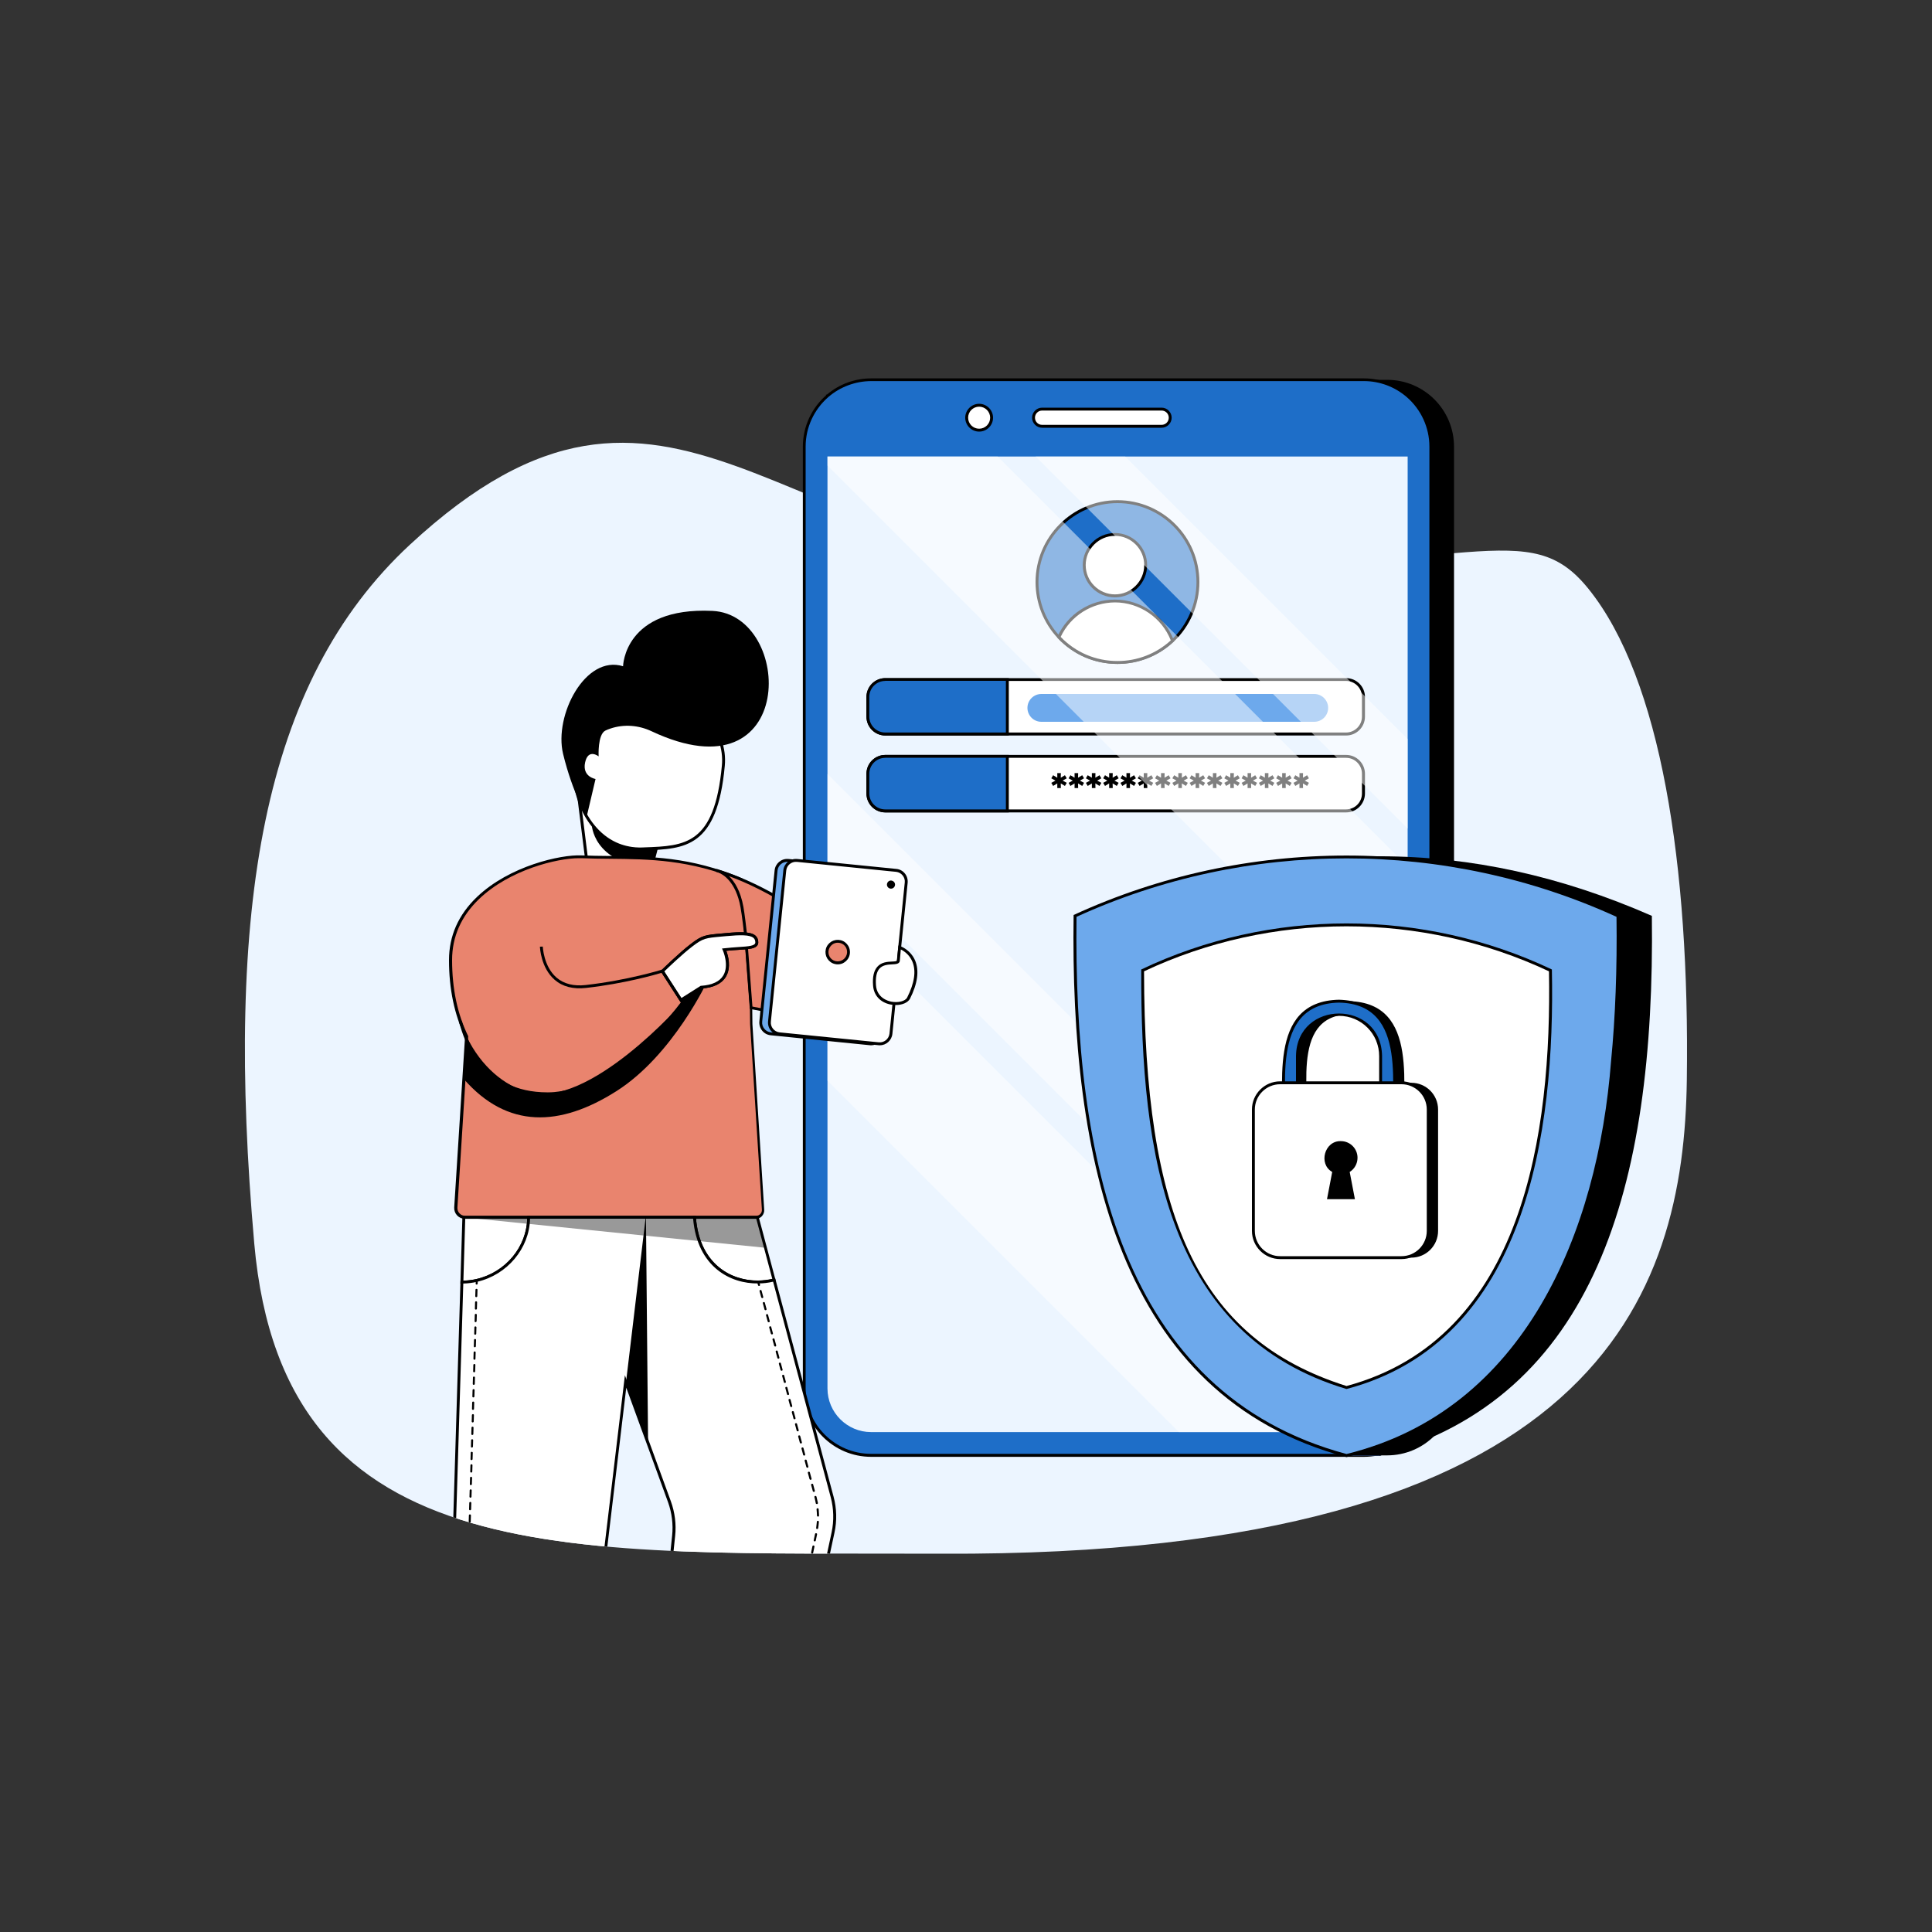 <?xml version="1.0" encoding="utf-8"?>
<!-- Generator: Adobe Illustrator 25.0.0, SVG Export Plug-In . SVG Version: 6.00 Build 0)  -->
<svg version="1.1" id="Layer_1" xmlns="http://www.w3.org/2000/svg" xmlns:xlink="http://www.w3.org/1999/xlink" x="0px" y="0px"
	 viewBox="0 0 2000 2000" style="enable-background:new 0 0 2000 2000;" xml:space="preserve">
<rect x="0" y="0" width="2000" height="2000" fill="#333333" stroke="none"/>
<style type="text/css">
	.st0{fill:#ECF5FF;}
	.st1{fill:#1E6EC8;}
	.st2{fill:#FFFFFF;}
	.st3{fill:#6DA9EC;}
	.st4{clip-path:url(#SVGID_1_);}
	.st5{opacity:0.5;fill:#FFFFFF;}
	.st6{clip-path:url(#SVGID_2_);}
	.st7{fill:#E9846E;}
	.st8{opacity:0.4;}
	.st9{fill:#466EB6;}
</style>
<g>
	<path class="st0" d="M975.1,1608.4c-380.3-1.7-681.4,23.9-711.9-321.2c-30.4-345.1,7.5-580.8,161.1-723.3
		c272.3-252.5,383.3,27.4,742.9,27.4s415.3-58.5,477.2,18.3c75,93,104.8,286.2,101.8,508.1
		C1743.2,1339.6,1656.6,1611.4,975.1,1608.4z"/>
	<g>
		<path d="M1435.9,1506.6H925.8c-38.2,0-69.2-31-69.2-69.2v-975c0-38.2,31-69.2,69.2-69.2h510.2c38.2,0,69.2,31,69.2,69.2v975
			C1505.2,1475.6,1474.2,1506.6,1435.9,1506.6z"/>
		<g>
			<path class="st1" d="M1481.2,462.3v975c0,38.2-31,69.2-69.3,69.2H901.8c-38.2,0-69.2-31-69.2-69.2v-975c0-20.9,9.3-39.7,24-52.4
				v0h0c12.1-10.5,27.9-16.8,45.2-16.8h510.2c17.3,0,33.1,6.4,45.2,16.8h0v0C1471.9,422.6,1481.2,441.4,1481.2,462.3z"/>
			<path d="M1411.9,1508.1H901.8c-39,0-70.7-31.7-70.7-70.7v-975c0-20.3,8.7-39.6,24-53.1v-0.8l0.9,0c12.8-10.9,29-16.8,45.8-16.8
				h510.2c16.8,0,33,6,45.8,16.8h0.9l0,0.8c15.3,13.5,24,32.8,24,53.1v975C1482.7,1476.4,1450.9,1508.1,1411.9,1508.1z M857.5,411
				L857.5,411C842.6,424,834,442.6,834,462.3v975c0,37.4,30.4,67.7,67.7,67.7h510.2c37.4,0,67.8-30.4,67.8-67.7v-975
				c0-19.7-8.6-38.4-23.5-51.3l0,0c-12.3-10.6-28-16.5-44.3-16.5H901.8C885.5,394.6,869.8,400.4,857.5,411z"/>
		</g>
		<path class="st0" d="M1457.2,472.6v964.7c0,24.9-20.3,45.2-45.3,45.2H901.8c-24.9,0-45.2-20.3-45.2-45.2V472.6H1457.2z"/>
		<g>
			<g>
				<path class="st1" d="M1240.1,602.6c0,24-10.1,45.6-26.4,60.8c-14.9,13.9-34.9,22.5-56.9,22.5c-23.9,0-45.5-10.1-60.7-26.2
					c-14-14.9-22.6-34.9-22.6-57c0-46,37.3-83.3,83.3-83.3C1202.8,519.3,1240.1,556.6,1240.1,602.6z"/>
				<path d="M1156.8,687.3c-23.6,0-45.6-9.5-61.8-26.7c-14.8-15.8-23-36.4-23-58c0-46.7,38-84.8,84.8-84.8s84.8,38,84.8,84.8
					c0,23.4-9.8,45.9-26.8,61.9C1199,679.2,1178.4,687.3,1156.8,687.3z M1156.8,520.8c-45.1,0-81.8,36.7-81.8,81.8
					c0,20.9,7.9,40.8,22.2,56c15.6,16.6,36.8,25.8,59.6,25.8c20.8,0,40.7-7.8,55.9-22.1c16.5-15.4,25.9-37.2,25.9-59.7
					C1238.6,557.5,1201.9,520.8,1156.8,520.8z"/>
			</g>
			<g>
				<g>
					<circle class="st2" cx="1154.2" cy="585.1" r="31.8"/>
					<path d="M1154.2,618.4c-18.4,0-33.3-14.9-33.3-33.3c0-18.4,14.9-33.3,33.3-33.3s33.3,14.9,33.3,33.3
						C1187.5,603.4,1172.5,618.4,1154.2,618.4z M1154.2,554.7c-16.7,0-30.3,13.6-30.3,30.3c0,16.7,13.6,30.3,30.3,30.3
						c16.7,0,30.3-13.6,30.3-30.3C1184.5,568.4,1170.9,554.7,1154.2,554.7z"/>
				</g>
				<g>
					<path class="st2" d="M1213.7,663.4c-14.9,13.9-34.9,22.5-56.9,22.5c-23.9,0-45.5-10.1-60.7-26.2c10-22.1,32.2-37.4,58-37.4
						C1181.4,622.2,1204.6,639.3,1213.7,663.4z"/>
					<path d="M1156.8,687.3c-23.6,0-45.6-9.5-61.8-26.7l-0.7-0.7l0.4-0.9c10.5-23.3,33.8-38.3,59.4-38.3c27,0,51.5,16.9,61,42.1
						l0.4,0.9l-0.7,0.7C1199,679.2,1178.4,687.3,1156.8,687.3z M1098,659.3c15.6,16.2,36.4,25,58.9,25c20.5,0,40-7.6,55.1-21.4
						c-9.3-23.5-32.4-39.3-57.8-39.3C1130.2,623.7,1108.2,637.6,1098,659.3z"/>
				</g>
			</g>
			<g>
				<path class="st2" d="M1411.5,721.5v20.4c0,9.9-8.1,18-18,18h-477c-9.9,0-18-8.1-18-18v-20.4c0-9.9,8.1-18,18-18h477
					C1403.4,703.4,1411.5,711.5,1411.5,721.5z"/>
				<path d="M1393.5,761.4h-477c-10.8,0-19.5-8.8-19.5-19.5v-20.4c0-10.8,8.8-19.5,19.5-19.5h477c10.8,0,19.5,8.8,19.5,19.5v20.4
					C1413,752.7,1404.2,761.4,1393.5,761.4z M916.4,704.9c-9.1,0-16.5,7.4-16.5,16.5v20.4c0,9.1,7.4,16.5,16.5,16.5h477
					c9.1,0,16.5-7.4,16.5-16.5v-20.4c0-9.1-7.4-16.5-16.5-16.5H916.4z"/>
			</g>
			<g>
				<path class="st2" d="M1411.5,801v20.4c0,9.9-8.1,18-18,18h-477c-9.9,0-18-8.1-18-18V801c0-9.9,8.1-18,18-18h477
					C1403.4,783,1411.5,791.1,1411.5,801z"/>
				<path d="M1393.5,841h-477c-10.8,0-19.5-8.8-19.5-19.5V801c0-10.8,8.8-19.5,19.5-19.5h477c10.8,0,19.5,8.8,19.5,19.5v20.4
					C1413,832.2,1404.2,841,1393.5,841z M916.4,784.5c-9.1,0-16.5,7.4-16.5,16.5v20.4c0,9.1,7.4,16.5,16.5,16.5h477
					c9.1,0,16.5-7.4,16.5-16.5V801c0-9.1-7.4-16.5-16.5-16.5H916.4z"/>
			</g>
			<g>
				<path class="st1" d="M1042.8,703.4v56.5H916.4c-9.9,0-18-8.1-18-18v-20.4c0-9.9,8.1-18,18-18H1042.8z"/>
				<path d="M1044.3,761.4H916.4c-10.8,0-19.5-8.8-19.5-19.5v-20.4c0-10.8,8.8-19.5,19.5-19.5h127.9V761.4z M916.4,704.9
					c-9.1,0-16.5,7.4-16.5,16.5v20.4c0,9.1,7.4,16.5,16.5,16.5h124.9v-53.5H916.4z"/>
			</g>
			<g>
				<path class="st1" d="M916.4,783h126.4v56.5H916.4c-9.9,0-18-8.1-18-18V801C898.4,791.1,906.5,783,916.4,783z"/>
				<path d="M1044.3,841H916.4c-10.8,0-19.5-8.8-19.5-19.5V801c0-10.8,8.8-19.5,19.5-19.5h127.9V841z M916.4,784.5
					c-9.1,0-16.5,7.4-16.5,16.5v20.4c0,9.1,7.4,16.5,16.5,16.5h124.9v-53.5H916.4z"/>
			</g>
			<path class="st3" d="M1360.5,747.2H1078c-8,0-14.4-6.5-14.4-14.4l0,0c0-8,6.5-14.4,14.4-14.4h282.5c8,0,14.4,6.5,14.4,14.4l0,0
				C1374.9,740.8,1368.4,747.2,1360.5,747.2z"/>
			<g>
				<path d="M1100,808.1l4.3,2.3l-1.9,3.2l-4.3-2.6l0.1,4.8h-3.7l0-4.8l-4.3,2.6l-1.9-3.2l4.3-2.3l-4.3-2.4l1.9-3.2l4.3,2.6l0-4.8
					h3.7l-0.1,4.8l4.3-2.6l1.9,3.2L1100,808.1z"/>
				<path d="M1117.9,808.1l4.3,2.3l-1.9,3.2l-4.3-2.6l0.1,4.8h-3.7l0-4.8l-4.3,2.6l-1.9-3.2l4.3-2.3l-4.3-2.4l1.9-3.2l4.3,2.6l0-4.8
					h3.7l-0.1,4.8l4.3-2.6l1.9,3.2L1117.9,808.1z"/>
				<path d="M1135.8,808.1l4.3,2.3l-1.9,3.2l-4.3-2.6l0.1,4.8h-3.7l0-4.8l-4.3,2.6l-1.9-3.2l4.3-2.3l-4.3-2.4l1.9-3.2l4.3,2.6l0-4.8
					h3.7l-0.1,4.8l4.3-2.6l1.9,3.2L1135.8,808.1z"/>
				<path d="M1153.7,808.1l4.3,2.3l-1.9,3.2l-4.3-2.6l0.1,4.8h-3.7l0-4.8l-4.3,2.6l-1.9-3.2l4.3-2.3l-4.3-2.4l1.9-3.2l4.3,2.6l0-4.8
					h3.7l-0.1,4.8l4.3-2.6l1.9,3.2L1153.7,808.1z"/>
				<path d="M1171.6,808.1l4.3,2.3l-1.9,3.2l-4.3-2.6l0.1,4.8h-3.7l0-4.8l-4.3,2.6l-1.9-3.2l4.3-2.3l-4.3-2.4l1.9-3.2l4.3,2.6l0-4.8
					h3.7l-0.1,4.8l4.3-2.6l1.9,3.2L1171.6,808.1z"/>
				<path d="M1189.5,808.1l4.3,2.3l-1.9,3.2l-4.3-2.6l0.1,4.8h-3.7l0-4.8l-4.3,2.6l-1.9-3.2l4.3-2.3l-4.3-2.4l1.9-3.2l4.3,2.6l0-4.8
					h3.7l-0.1,4.8l4.3-2.6l1.9,3.2L1189.5,808.1z"/>
				<path d="M1207.4,808.1l4.3,2.3l-1.9,3.2l-4.3-2.6l0.1,4.8h-3.7l0-4.8l-4.3,2.6l-1.9-3.2l4.3-2.3l-4.3-2.4l1.9-3.2l4.3,2.6l0-4.8
					h3.7l-0.1,4.8l4.3-2.6l1.9,3.2L1207.4,808.1z"/>
				<path d="M1225.3,808.1l4.3,2.3l-1.9,3.2l-4.3-2.6l0.1,4.8h-3.7l0-4.8l-4.3,2.6l-1.9-3.2l4.3-2.3l-4.3-2.4l1.9-3.2l4.3,2.6l0-4.8
					h3.7l-0.1,4.8l4.3-2.6l1.9,3.2L1225.3,808.1z"/>
				<path d="M1243.2,808.1l4.3,2.3l-1.9,3.2l-4.3-2.6l0.1,4.8h-3.7l0-4.8l-4.3,2.6l-1.9-3.2l4.3-2.3l-4.3-2.4l1.9-3.2l4.3,2.6l0-4.8
					h3.7l-0.1,4.8l4.3-2.6l1.9,3.2L1243.2,808.1z"/>
				<path d="M1261.1,808.1l4.3,2.3l-1.9,3.2l-4.3-2.6l0.1,4.8h-3.7l0-4.8l-4.3,2.6l-1.9-3.2l4.3-2.3l-4.3-2.4l1.9-3.2l4.3,2.6l0-4.8
					h3.7l-0.1,4.8l4.3-2.6l1.9,3.2L1261.1,808.1z"/>
				<path d="M1279.1,808.1l4.3,2.3l-1.9,3.2l-4.3-2.6l0.1,4.8h-3.7l0-4.8l-4.3,2.6l-1.9-3.2l4.3-2.3l-4.3-2.4l1.9-3.2l4.3,2.6l0-4.8
					h3.7l-0.1,4.8l4.3-2.6l1.9,3.2L1279.1,808.1z"/>
				<path d="M1297,808.1l4.3,2.3l-1.9,3.2l-4.3-2.6l0.1,4.8h-3.7l0-4.8l-4.3,2.6l-1.9-3.2l4.3-2.3l-4.3-2.4l1.9-3.2l4.3,2.6l0-4.8
					h3.7l-0.1,4.8l4.3-2.6l1.9,3.2L1297,808.1z"/>
				<path d="M1314.9,808.1l4.3,2.3l-1.9,3.2l-4.3-2.6l0.1,4.8h-3.7l0-4.8l-4.3,2.6l-1.9-3.2l4.3-2.3l-4.3-2.4l1.9-3.2l4.3,2.6l0-4.8
					h3.7l-0.1,4.8l4.3-2.6l1.9,3.2L1314.9,808.1z"/>
				<path d="M1332.8,808.1l4.3,2.3l-1.9,3.2l-4.3-2.6l0.1,4.8h-3.7l0-4.8l-4.3,2.6l-1.9-3.2l4.3-2.3l-4.3-2.4l1.9-3.2l4.3,2.6l0-4.8
					h3.7l-0.1,4.8l4.3-2.6l1.9,3.2L1332.8,808.1z"/>
				<path d="M1350.7,808.1l4.3,2.3l-1.9,3.2l-4.3-2.6l0.1,4.8h-3.7l0-4.8l-4.3,2.6l-1.9-3.2l4.3-2.3l-4.3-2.4l1.9-3.2l4.3,2.6l0-4.8
					h3.7l-0.1,4.8l4.3-2.6l1.9,3.2L1350.7,808.1z"/>
			</g>
		</g>
		<g>
			<path class="st2" d="M1202.5,441.3h-123.7c-4.9,0-8.9-4-8.9-8.9v0c0-4.9,4-8.9,8.9-8.9h123.7c4.9,0,8.9,4,8.9,8.9v0
				C1211.4,437.3,1207.4,441.3,1202.5,441.3z"/>
			<path d="M1202.5,442.8h-123.7c-5.7,0-10.4-4.7-10.4-10.4s4.7-10.4,10.4-10.4h123.7c5.7,0,10.4,4.7,10.4,10.4
				S1208.2,442.8,1202.5,442.8z M1078.8,425c-4.1,0-7.4,3.3-7.4,7.4s3.3,7.4,7.4,7.4h123.7c4.1,0,7.4-3.3,7.4-7.4s-3.3-7.4-7.4-7.4
				H1078.8z"/>
		</g>
		<g>
			
				<ellipse transform="matrix(0.924 -0.383 0.383 0.924 -88.311 420.805)" class="st2" cx="1013.6" cy="432.4" rx="12.9" ry="12.9"/>
			<path d="M1013.6,446.8c-7.9,0-14.4-6.5-14.4-14.4c0-7.9,6.5-14.4,14.4-14.4c7.9,0,14.4,6.5,14.4,14.4
				C1028,440.3,1021.6,446.8,1013.6,446.8z M1013.6,421c-6.3,0-11.4,5.1-11.4,11.4s5.1,11.4,11.4,11.4c6.3,0,11.4-5.1,11.4-11.4
				S1019.9,421,1013.6,421z"/>
		</g>
		<g>
			<defs>
				<path id="SVGID_5_" d="M1457.2,472.6v964.7c0,24.9-20.3,45.2-45.3,45.2H901.8c-24.9,0-45.2-20.3-45.2-45.2V472.6H1457.2z"/>
			</defs>
			<clipPath id="SVGID_1_">
				<use xlink:href="#SVGID_5_"  style="overflow:visible;"/>
			</clipPath>
			<g class="st4">
				
					<rect x="1162.2" y="184.5" transform="matrix(0.707 -0.707 0.707 0.707 -177.903 1090.787)" class="st5" width="131.2" height="1151.3"/>
				
					<rect x="1284.2" y="95.2" transform="matrix(0.707 -0.707 0.707 0.707 -88.661 1127.752)" class="st5" width="65.6" height="1151.3"/>
				
					<rect x="1024.5" y="683.6" transform="matrix(0.707 -0.707 0.707 0.707 -571.14 1139.596)" class="st5" width="131.2" height="1151.3"/>
				
					<rect x="1146.5" y="594.3" transform="matrix(0.707 -0.707 0.707 0.707 -481.897 1176.562)" class="st5" width="65.6" height="1151.3"/>
			</g>
		</g>
	</g>
	<g>
		<defs>
			<path id="SVGID_7_" d="M975.1,1608.4c-380.3-1.7-681.4,23.9-711.9-321.2c-30.4-345.1,7.5-580.8,161.1-723.3
				c272.3-252.5,383.3,27.4,742.9,27.4s415.3-58.5,477.2,18.3c75,93,104.8,286.2,101.8,508.1
				C1743.2,1339.6,1656.6,1611.4,975.1,1608.4z"/>
		</defs>
		<clipPath id="SVGID_2_">
			<use xlink:href="#SVGID_7_"  style="overflow:visible;"/>
		</clipPath>
		<g class="st6">
			<g>
				<g>
					<polygon class="st2" points="599.3,825.5 608.6,900.5 676.5,890.1 677,888.1 679.5,878.8 682,869 682,868.9 691.2,833.6 					
						"/>
					<path d="M607.3,902.2l-9.8-78.3l95.5,8.4l-15.4,59.1L607.3,902.2z M601,827.2l8.9,71.6l65.4-10l5.2-20.1l8.8-33.7L601,827.2z"
						/>
				</g>
				<g>
					<path class="st2" d="M594.1,798.1c1.5,42.7,28.4,82.2,71.1,80.7c42.7-1.5,75.8-1.3,83.6-86.3c3.9-42.6-37.4-76.1-80.2-74.6
						C625.9,719.4,592.5,755.3,594.1,798.1z"/>
					<path d="M662.7,880.3c-19.6,0-36.7-8.4-49.7-24.3c-12.4-15.2-19.6-35.7-20.4-57.9l0,0c-1.6-43.5,32.5-80.2,76-81.7
						c23.6-0.9,47.4,8.8,63.4,25.8c13.5,14.3,20,32.2,18.3,50.5c-7.8,84.9-41,86.1-83,87.6l-2,0.1
						C664.4,880.3,663.6,880.3,662.7,880.3z M671.5,719.3c-0.9,0-1.9,0-2.8,0c-20.3,0.7-39,9.3-52.9,24.2
						c-13.8,14.8-21,34.2-20.3,54.5l0,0c0.8,21.5,7.8,41.4,19.8,56.1c12.9,15.9,30.2,23.9,49.8,23.2l2-0.1
						c42.1-1.5,72.6-2.6,80.2-84.8c1.6-17.4-4.6-34.5-17.5-48.1C715,728.5,693.4,719.3,671.5,719.3z"/>
				</g>
				<path d="M645,689.7c0,0,1-61.6,92.5-57.3c84.4,3.9,88.4,196-63.2,124.5c-13.2-6.2-28.3-7.4-42.1-2.8c-2.2,0.7-4.1,1.5-5.5,2.2
					c-8.2,4-7,26.7-7,26.7s-10.8-8.6-14,6.3c-3.2,14.9,10.8,17.1,10.8,17.1l-9.1,38.7c0,0-14.5-23.6-24.5-64.7
					C573.3,740.5,606,677.5,645,689.7z"/>
				<path d="M674.8,898.8l4.7-20c0,0-49.3,4-67-25.9C612.5,852.9,612.8,893.6,674.8,898.8z"/>
			</g>
			<g>
				<g>
					<path class="st7" d="M483,1073l-11.2,177c-0.3,5.5,4,10.1,9.5,10.1l301.1,0c4.4,0,7.8-3.7,7.5-8L777.8,1060l-0.2-16.8l-4.7-62
						c-6,0.7-14.2,0.8-23.3,1.9c0,0,16.6,36-23.7,38.8l-21.1,13.3l-19.1-29.8c0,0,17.9-17.6,30.3-27.1c12.3-9.5,14.7-9,35.5-10.9
						c8.4-0.8,15.1-1.2,20.3-0.7l-4.2-56.2c-66.1-27.8-117.1-21.4-166.1-23.5c-31.4-1.4-135.1,26.2-135.1,106.9
						C466.4,1025.5,472.8,1052,483,1073z"/>
					<path d="M782.4,1261.7H481.3c-3.1,0-5.9-1.2-8.1-3.5c-2.1-2.2-3.2-5.2-3-8.3l11.2-176.6c-11-22.8-16.6-49.5-16.6-79.4
						c0-25,9.7-47,29-65.4c33.7-32.2,86.7-43.9,107.7-43c9.8,0.4,19.4,0.5,29.6,0.6c41.2,0.4,83.7,0.7,136.9,23.1l0.8,0.4l4.4,58.9
						l-1.8-0.1c-4.5-0.4-10.4-0.2-20,0.7l-4.4,0.4c-16.7,1.5-19.3,1.7-30.4,10.2c-10.6,8.1-25.5,22.5-29.3,26.1l17.7,27.5l20.1-12.7
						l0.4,0c11.5-0.8,19.2-4.4,23-10.8c6.3-10.7-0.5-25.8-0.5-25.9l-0.9-1.9l2-0.2c5.3-0.6,10.2-1,14.6-1.2c3.2-0.2,6.1-0.4,8.7-0.7
						l1.5-0.2l4.8,63.6l0.2,16.9l12.2,192c0.2,2.5-0.7,4.9-2.4,6.8C787.3,1260.6,784.9,1261.7,782.4,1261.7z M599.1,888.4
						c-21.9,0-71.3,11.7-103.1,42.2c-18.6,17.8-28,39.1-28,63.2c0,29.6,5.5,56,16.5,78.5l0.2,0.4l-11.2,177.4
						c-0.1,2.2,0.6,4.4,2.2,6c1.5,1.6,3.6,2.5,5.9,2.5h301.1c1.7,0,3.3-0.7,4.4-1.9c1.2-1.2,1.7-2.8,1.6-4.5l-12.2-192.1l-0.2-16.9
						l-4.6-60.4c-2.2,0.2-4.7,0.4-7.3,0.5c-3.8,0.2-8,0.5-12.5,1c1.8,4.7,5.4,17-0.4,26.8c-4.3,7.2-12.7,11.3-25,12.2l-22,13.9
						l-20.6-32l0.9-0.9c0.2-0.2,18.1-17.8,30.4-27.2c11.7-9,14.8-9.3,31.9-10.8l4.4-0.4c8.6-0.8,14.3-1.1,18.8-0.8l-4-53.6
						c-52.3-21.8-94.3-22.1-134.9-22.5c-10.3-0.1-19.9-0.2-29.8-0.6C600.7,888.4,599.9,888.4,599.1,888.4z"/>
				</g>
				<g>
					<path class="st7" d="M783.4,975.5c0,3.7-4,5-10.6,5.7l4.7,62l21,4.1L810,932.1c-14.9-8.9-40.7-22.9-68.4-31.1
						c0,0,20.3,3.4,26.4,38c1.4,7.7,3.7,27.6,3.7,27.6C779.4,967.4,783.4,969.8,783.4,975.5z"/>
					<path d="M799.9,1049l-23.7-4.6l-4.9-64.6l1.4-0.2c8.1-0.9,9.2-2.5,9.2-4.2c0-3.3-1.3-6.5-10.3-7.3l-1.2-0.1l-0.1-1.2
						c0-0.2-2.3-20-3.7-27.5c-4.8-26.7-18.2-34.3-23.3-36.2c-0.7-0.2-1.4-0.4-2.1-0.6l0.7-2.9c0.2,0,1.3,0.2,3,0.9
						c25.9,8.1,50,20.9,66,30.4l0.8,0.5L799.9,1049z M778.9,1042l18.3,3.5l11.2-112.5c-13.5-8-32.7-18.3-53.7-26
						c5.7,5.6,11.9,15.2,14.9,31.9c1.2,6.6,3,22,3.5,26.5c5.4,0.6,11.8,2.5,11.8,10.1v0c0,5.3-6.2,6.5-10.5,7L778.9,1042z"/>
				</g>
				<path d="M483,1073l-2.8,44.1c45,51.4,99.3,49.7,158,12.4c58.7-37.3,94.6-114.9,94.6-114.9l-28,20.5l1.8,2.7
					c0,0-96.9,110.9-160.2,92.8C522.3,1123.9,498.3,1104.5,483,1073L483,1073z"/>
				<g>
					<path class="st2" d="M685.7,1005.4l19.1,29.8l21.1-13.3c40.3-2.8,23.7-38.8,23.7-38.8c19-2.3,33.8-0.5,33.8-7.6
						c0-9.5-11.1-9.9-31.9-8c-20.9,1.9-23.2,1.4-35.5,10.9C703.6,987.8,685.7,1005.4,685.7,1005.4z"/>
					<path d="M704.4,1037.3l-20.6-32l0.9-0.9c0.2-0.2,18.1-17.8,30.4-27.2c11.7-9,14.8-9.3,31.9-10.8l4.4-0.4
						c16-1.5,26.2-1.5,30.8,2.7c1.8,1.7,2.8,4,2.8,6.8c0,6.5-8.6,7.1-20.5,7.8c-3.8,0.2-8.1,0.5-12.7,1c1.8,4.7,5.4,17-0.4,26.8
						c-4.3,7.2-12.7,11.3-25,12.2L704.4,1037.3z M687.6,1005.7l17.7,27.5l20.1-12.7l0.4,0c11.5-0.8,19.2-4.4,23-10.8
						c6.3-10.7-0.5-25.8-0.5-25.9l-0.9-1.9l2-0.2c5.3-0.6,10.4-1,14.8-1.3c11.3-0.7,17.7-1.3,17.7-4.8c0-2-0.6-3.5-1.8-4.6
						c-3.8-3.4-13.7-3.3-28.5-1.9l-4.4,0.4c-16.7,1.5-19.3,1.7-30.4,10.2C706.3,987.7,691.4,1002,687.6,1005.7z"/>
				</g>
				<g>
					<g>
						<path class="st3" d="M900.5,1080.5l-5-0.5l-97.6-9.8c-6.4-0.7-11-6.3-10.4-12.7l15.8-156.4c0.6-6.3,6.2-10.9,12.5-10.4
							c0.1,0,0.1,0,0.2,0l97.4,9.8l5.2,0.5c6.4,0.6,11,6.3,10.4,12.7l-15.8,156.4C912.6,1076.5,906.9,1081.2,900.5,1080.5z"/>
						<path d="M901.7,1082.1c-0.4,0-0.9,0-1.3-0.1h0l-5-0.5l-97.6-9.8c-7.2-0.7-12.4-7.2-11.7-14.4l15.8-156.4c0.7-7,7-12.3,14-11.7
							c0.1,0,0.2,0,0.4,0l102.6,10.3c3.5,0.3,6.6,2,8.8,4.7c2.2,2.7,3.2,6.1,2.9,9.6l-15.8,156.4
							C914,1077,908.3,1082.1,901.7,1082.1z M900.7,1079c5.5,0.6,10.5-3.5,11.1-9l15.8-156.4c0.3-2.7-0.5-5.3-2.2-7.4
							c-1.7-2.1-4.1-3.4-6.8-3.7l-5.2-0.5l-97.4-9.8l0,0l-0.2,0c-5.5-0.5-10.4,3.6-10.9,9L789,1057.6c-0.6,5.5,3.5,10.5,9,11.1
							L900.7,1079z"/>
					</g>
					<g>
						<path class="st2" d="M909.6,1080.5l-5-0.5l-97.6-9.8c-6.4-0.7-11-6.3-10.4-12.7l15.8-156.4c0.6-6.3,6.2-10.9,12.5-10.4
							c0.1,0,0.1,0,0.2,0l97.4,9.8l5.2,0.5c6.4,0.6,11,6.3,10.4,12.7l-15.8,156.4C921.6,1076.5,915.9,1081.2,909.6,1080.5z"/>
						<path d="M910.7,1082.1c-0.4,0-0.9,0-1.3-0.1h0l-5-0.5l-97.6-9.8c-7.2-0.7-12.4-7.2-11.7-14.4l15.8-156.4c0.7-7,7-12.3,14-11.7
							c0.1,0,0.2,0,0.4,0l102.6,10.3c3.5,0.3,6.6,2,8.8,4.7c2.2,2.7,3.2,6.1,2.9,9.6l-15.8,156.4
							C923.1,1077,917.4,1082.1,910.7,1082.1z M909.7,1079c5.5,0.6,10.5-3.5,11.1-9l15.8-156.4c0.3-2.7-0.5-5.3-2.2-7.4
							c-1.7-2.1-4.1-3.4-6.8-3.7l-5.2-0.5l-97.4-9.8l0,0l-0.2,0c-5.5-0.5-10.4,3.6-10.9,9L798,1057.6c-0.6,5.5,3.5,10.5,9,11.1
							L909.7,1079z"/>
					</g>
					<g>
						
							<ellipse transform="matrix(0.97 -0.244 0.244 0.97 -214.677 241.999)" class="st7" cx="867.3" cy="985.6" rx="11.2" ry="11.2"/>
						<path d="M867.3,998.3c-1.1,0-2.1-0.1-3.2-0.4c-3.3-0.8-6-2.9-7.8-5.8c-1.7-2.9-2.2-6.3-1.4-9.6l0,0c0.8-3.3,2.9-6,5.8-7.8
							c2.9-1.7,6.3-2.2,9.6-1.4c3.3,0.8,6,2.9,7.8,5.8c1.7,2.9,2.2,6.3,1.4,9.6c-0.8,3.3-2.9,6-5.8,7.8
							C871.8,997.7,869.6,998.3,867.3,998.3z M857.9,983.2c-0.6,2.5-0.3,5.1,1,7.3c1.3,2.2,3.4,3.8,5.9,4.4c5.2,1.3,10.4-1.8,11.8-7
							c0.6-2.5,0.3-5.1-1-7.3c-1.3-2.2-3.4-3.8-5.9-4.4c-2.5-0.6-5.1-0.3-7.3,1C860.2,978.6,858.6,980.7,857.9,983.2L857.9,983.2z"
							/>
					</g>
					<path d="M918.3,914.7c-0.6,2.3,0.8,4.5,3,5.1c2.3,0.6,4.5-0.8,5.1-3c0.6-2.3-0.8-4.5-3-5.1C921.2,911,918.9,912.4,918.3,914.7z
						"/>
				</g>
			</g>
			<g>
				<g id="XMLID_30_">
					<g>
						<g>
							<path class="st7" d="M632.8,1934.6c0,0-17.8,8.7-11.8,27.1h39.2c-0.9-7.3-5.1-13.8-11.5-17.6
								C642.5,1940.4,637.3,1937.4,632.8,1934.6z"/>
							<path d="M661.9,1963.2h-42l-0.3-1c-6.3-19.5,12.4-28.9,12.6-28.9l0.7-0.4l0.7,0.4c4,2.5,8.7,5.2,15.9,9.5
								c6.7,4,11.3,11,12.2,18.7L661.9,1963.2z M622.1,1960.2h36.4c-1.2-6.2-5-11.5-10.5-14.8c-6.8-4-11.3-6.7-15.2-9.1
								C629.7,1938.1,618.1,1945.8,622.1,1960.2z"/>
						</g>
						<g>
							<path class="st7" d="M457.5,1909.1v27.7c36-0.5,32-32.3,32-32.3c-14.4-0.9-23-2.1-24.5-2.4c-0.2,0-0.3,0-0.3,0h-0.2
								C460.7,1902.1,457.5,1905.2,457.5,1909.1z"/>
							<path d="M456,1938.3v-29.2c0-4.7,3.9-8.6,8.6-8.6l0.5,0c0.5,0.1,9.1,1.4,24.5,2.4l1.2,0.1l0.2,1.2c0.1,0.6,1.6,13.9-7.1,23.8
								c-5.8,6.6-14.7,10.1-26.4,10.2L456,1938.3z M464.6,1903.6c-3.2,0.1-5.6,2.6-5.6,5.6v26.1c10.1-0.4,17.7-3.5,22.7-9.1
								c6.3-7.3,6.6-16.9,6.4-20.3c-14.7-1-23-2.3-23.3-2.3C464.7,1903.6,464.6,1903.6,464.6,1903.6z"/>
						</g>
						<g>
							<path class="st2" d="M590.6,1908.1c-2.9-1.8-6.1-3.8-9.5-6c0,0-3.4,0.5-9.5,1.1c-10.1,1-27.7,2.3-48.8,2.3
								c-1.8,0-3.5,0-5.2,0c-10.9-0.1-20.3-0.5-28-1c0,0,3.9,31.9-32,32.3v24.9H621c-6-18.5,11.8-27.1,11.8-27.1
								c-9.5-5.8-16.6-10.3-26.2-16.4C602,1915.3,596.8,1912,590.6,1908.1z"/>
							<path d="M623,1963.2H456v-27.9l1.5,0c10.8-0.1,19-3.2,24.2-9.2c7.8-8.9,6.4-21.4,6.4-21.5l-0.2-1.8l1.8,0.1
								c8.8,0.6,18.2,0.9,27.9,1c1.7,0,3.5,0,5.2,0c22,0,39.9-1.5,48.7-2.3c6-0.6,9.4-1.1,9.5-1.1l0.5-0.1l0.5,0.3
								c3.3,2.1,6.3,4,9.1,5.7l0.4,0.3c6.3,4,11.4,7.2,16,10.2c10.1,6.4,16.9,10.7,26.2,16.4l2.3,1.4l-2.5,1.2
								c-0.7,0.3-16.5,8.3-11.1,25.3L623,1963.2z M459,1960.2h160c-3.5-14.1,6.3-22.6,10.9-25.6c-8.3-5-14.8-9.2-24.1-15.1
								c-4.6-2.9-9.7-6.2-16-10.2l-0.4-0.3c-2.7-1.7-5.5-3.5-8.6-5.4c-1.2,0.2-4.4,0.5-9,1c-8.8,0.9-26.9,2.3-49,2.3
								c-1.8,0-3.6,0-5.3,0c-9.1-0.1-18-0.4-26.3-0.9c0.1,4.1-0.3,14.1-7.2,22c-5.5,6.3-13.9,9.8-24.9,10.2V1960.2z"/>
						</g>
						<g>
							<path class="st2" d="M464.7,1881.7v20.3c0,0,0.1,0,0.3,0c2.8,0.3,27.8,3,52.5,3.3c1.7,0,3.5,0,5.2,0
								c21.2,0,38.7-1.3,48.8-2.3c5.9-0.6,9.2-1.1,9.2-1.1v-20.3H473.5H464.7z"/>
							<path d="M522.7,1907c-1.8,0-3.6,0-5.3,0c-23.7-0.3-48-2.9-52.6-3.4l-0.2,0l-1.8,0.3l0.4-1.8v-21.8h118.9v23.1l-1.3,0.2
								c0,0-3.4,0.5-9.2,1.1C562.8,1905.5,544.8,1907,522.7,1907z M466.2,1900.7c6.5,0.7,29.1,2.9,51.3,3.2c1.7,0,3.4,0,5.2,0
								c22,0,39.9-1.5,48.7-2.3c3.7-0.4,6.3-0.7,7.8-0.9v-17.5H466.2V1900.7z"/>
						</g>
						<g>
							<path d="M457.5,1961.7v0.9c0,5,4,9,9,9h186.9c2,0,3.7-0.8,5-2.1c1.3-1.3,2.1-3,2.1-5c0-0.9-0.1-1.9-0.2-2.8H621H457.5z"/>
							<path d="M653.3,1973.1H466.4c-5.8,0-10.5-4.7-10.5-10.5v-2.4h205.5l0.2,1.3c0.1,1,0.2,2,0.2,3c0,2.3-0.9,4.4-2.5,6
								C657.7,1972.2,655.6,1973.1,653.3,1973.1z M459,1963.2c0.3,3.8,3.5,6.9,7.4,6.9h186.9c1.5,0,2.9-0.6,3.9-1.6
								c1-1.1,1.6-2.5,1.6-3.9c0-0.4,0-0.9,0-1.3H459z"/>
						</g>
						<g>
							<g>
								<rect x="571" y="1914.8" transform="matrix(0.698 -0.716 0.716 0.698 -1195.976 995.203)" width="23" height="3"/>
							</g>
							<g>
								<rect x="579.1" y="1920.3" transform="matrix(0.698 -0.716 0.716 0.698 -1197.47 1002.606)" width="23" height="3"/>
							</g>
							<g>
								<polygon points="591.6,1935.6 589.5,1933.5 605.5,1917.2 606.3,1918 607.8,1919 607.6,1919.3 								"/>
							</g>
						</g>
						<g>
							<path class="st7" d="M843.7,1934.6c0,0-17.8,8.7-11.8,27.1h39.2c-0.9-7.3-5.1-13.8-11.5-17.6
								C853.4,1940.4,848.3,1937.4,843.7,1934.6z"/>
							<path d="M872.8,1963.2h-42l-0.3-1c-6.3-19.5,12.4-28.9,12.6-28.9l0.7-0.4l0.7,0.4c4.9,3,10.6,6.4,15.9,9.5
								c6.8,4,11.3,10.9,12.2,18.7L872.8,1963.2z M833,1960.2h36.4c-1.2-6.2-5-11.5-10.5-14.8c-5.1-3-10.4-6.2-15.2-9.1
								C840.6,1938.1,829,1945.8,833,1960.2z"/>
						</g>
						<g>
							<path class="st7" d="M668.4,1909.1v27.7c36-0.5,32-32.3,32-32.3c-14.4-0.9-23-2.1-24.5-2.4c-0.2,0-0.3,0-0.3,0h-0.2
								C671.6,1902.1,668.4,1905.2,668.4,1909.1z"/>
							<path d="M666.9,1938.3v-29.2c0-4.7,3.9-8.6,8.6-8.6l0.5,0c0.5,0.1,9.1,1.4,24.5,2.4l1.2,0.1l0.2,1.2
								c0.1,0.6,1.6,13.9-7.1,23.8c-5.8,6.6-14.7,10.1-26.4,10.2L666.9,1938.3z M675.5,1903.6c-3.2,0.1-5.6,2.6-5.6,5.6v26.1
								c10.1-0.4,17.7-3.5,22.7-9.1c6.3-7.3,6.6-16.9,6.4-20.3c-14.7-1-23-2.3-23.3-2.3C675.6,1903.6,675.6,1903.6,675.5,1903.6z"/>
						</g>
						<g>
							<path class="st2" d="M801.5,1908.1c-2.9-1.8-6.1-3.8-9.5-6c0,0-3.4,0.5-9.5,1.1c-10.1,1-27.7,2.3-48.8,2.3
								c-1.8,0-3.5,0-5.2,0c-10.9-0.1-20.3-0.5-28-1c0,0,3.9,31.9-32,32.3v24.9h163.5c-6-18.5,11.8-27.1,11.8-27.1
								c-9.5-5.8-16.6-10.3-26.2-16.4C812.9,1915.3,807.8,1912,801.5,1908.1z"/>
							<path d="M833.9,1963.2h-167v-27.9l1.5,0c10.8-0.1,19-3.2,24.2-9.2c7.8-8.9,6.4-21.4,6.4-21.5l-0.2-1.8l1.8,0.1
								c8.8,0.6,18.2,0.9,27.9,1c1.7,0,3.5,0,5.2,0c22,0,39.9-1.5,48.7-2.3c6-0.6,9.4-1.1,9.5-1.1l0.5-0.1l0.5,0.3
								c3.3,2.1,6.3,4,9.1,5.7l0.4,0.3c6.3,4,11.4,7.2,16,10.2c10.1,6.4,16.9,10.7,26.2,16.4l2.3,1.4l-2.5,1.2
								c-0.7,0.3-16.5,8.3-11.1,25.3L833.9,1963.2z M669.9,1960.2h160c-3.5-14.1,6.3-22.6,10.9-25.6c-8.3-5-14.8-9.2-24.1-15.1
								c-4.6-2.9-9.7-6.2-16-10.2l-0.4-0.3c-2.7-1.7-5.5-3.5-8.6-5.4c-1.2,0.2-4.4,0.5-9,1c-8.8,0.9-26.9,2.3-49,2.3
								c-1.8,0-3.6,0-5.3,0c-9.1-0.1-18-0.4-26.3-0.9c0.1,4.1-0.3,14.1-7.2,22c-5.5,6.3-13.9,9.8-24.9,10.2V1960.2z"/>
						</g>
						<g>
							<path class="st2" d="M675.6,1881.7v20.3c0,0,0.1,0,0.3,0c2.8,0.3,27.8,3,52.5,3.3c1.7,0,3.5,0,5.2,0
								c21.2,0,38.7-1.3,48.8-2.3c5.9-0.6,9.2-1.1,9.2-1.1v-20.3H684.5H675.6z"/>
							<path d="M733.6,1907c-1.8,0-3.6,0-5.3,0c-23.7-0.3-48-2.9-52.6-3.4l-0.2,0l-1.8,0.3l0.4-1.8v-21.8h118.9v23.1l-1.3,0.2
								c0,0-3.4,0.5-9.2,1.1C773.8,1905.5,755.7,1907,733.6,1907z M677.1,1900.7c6.5,0.7,29.1,2.9,51.3,3.2c1.7,0,3.4,0,5.2,0
								c22,0,39.9-1.5,48.7-2.3c3.7-0.4,6.3-0.7,7.8-0.9v-17.5H677.1V1900.7z"/>
						</g>
						<g>
							<path d="M668.4,1961.7v0.9c0,5,4,9,9,9h186.9c2,0,3.7-0.8,5-2.1c1.3-1.3,2.1-3,2.1-5c0-0.9-0.1-1.9-0.2-2.8h-39.2H668.4z"/>
							<path d="M864.2,1973.1H677.4c-5.8,0-10.5-4.7-10.5-10.5v-2.4h205.5l0.2,1.3c0.1,1,0.2,2,0.2,3c0,2.3-0.9,4.4-2.5,6
								C868.7,1972.2,866.5,1973.1,864.2,1973.1z M669.9,1963.2c0.3,3.8,3.5,6.9,7.4,6.9h186.9c1.5,0,2.9-0.6,3.9-1.6
								c1-1.1,1.6-2.5,1.6-3.9c0-0.4,0-0.9,0-1.3H669.9z"/>
						</g>
						<g>
							<g>
								<rect x="782" y="1914.8" transform="matrix(0.698 -0.716 0.716 0.698 -1132.352 1146.234)" width="23" height="3"/>
							</g>
							<g>
								<rect x="790" y="1920.3" transform="matrix(0.698 -0.716 0.716 0.698 -1133.843 1153.631)" width="23" height="3"/>
							</g>
							<g>
								<polygon points="802.6,1935.6 800.4,1933.5 816.4,1917.2 817.2,1918 818.7,1919 818.6,1919.3 								"/>
							</g>
						</g>
					</g>
					<g>
						<g>
							<path class="st2" d="M480.1,1260.2l-2,67.1c5.3,0,10.4-0.6,15.4-1.8c30.1-6.9,53.7-33.5,53.7-65.3H480.1z"/>
							<path d="M478.1,1328.8h-1.5l2.1-70.1h70v1.5c0,31.4-23.1,59.5-54.9,66.8C488.7,1328.1,483.4,1328.8,478.1,1328.8z
								 M481.6,1261.7l-1.9,64.1c4.6-0.1,9.1-0.7,13.5-1.7c29.9-6.9,51.8-33,52.5-62.4H481.6z"/>
						</g>
						<g>
							<path class="st2" d="M784.9,1327.1c5.2-0.1,10.3-0.7,15.4-1.9l0.9-0.3l-17.3-64.8h-0.5h-64.6
								C722.3,1307,753.4,1327.7,784.9,1327.1z"/>
							<path d="M783.8,1328.7c-28.6,0-62.7-17.8-66.5-68.4l-0.1-1.6h67.9l18,67.4l-2.4,0.7c-5.2,1.2-10.5,1.9-15.8,2
								C784.6,1328.6,784.2,1328.7,783.8,1328.7z M720.5,1261.7c4.3,47.9,37.3,64.4,64.5,64h0c4.9-0.1,9.7-0.6,14.5-1.7l-16.6-62.3
								H720.5z"/>
						</g>
						<g>
							<path class="st2" d="M461.2,1883.4h132.4l1.3-11.2l52.6-442.1l0.5,1.2l14.8,40.6l30.2,82.9c4.1,11.2,5.6,23.2,4.3,35.1
								l-29.5,282.4v11.2h131.1l2.1-11.2l61.3-285.7c2.6-12.2,2.3-24.8-0.9-36.8L801.3,1325l-0.9,0.3c-5.1,1.2-10.2,1.8-15.4,1.9
								c-31.6,0.5-62.6-20.1-66.1-67H547.2c0,31.8-23.6,58.4-53.7,65.3c-5,1.2-10.2,1.8-15.4,1.8l-16.5,545L461.2,1883.4z"/>
							<path d="M800.1,1884.9H666.3l0-12.9l29.5-282.4c1.2-11.6-0.3-23.5-4.2-34.4l-43.3-118.7l-53.4,448.4H459.7l0.4-12.8
								l16.6-546.4h1.5c5.1,0,10.2-0.6,15.1-1.7c30.4-7,52.5-33.9,52.5-63.9v-1.5h174.5l0.1,1.4c3.6,48.5,36.2,65.6,63.5,65.6
								c0.4,0,0.7,0,1.1,0c5-0.1,10.1-0.7,15.1-1.9l2.3-0.6l60.5,226.2c3.3,12.2,3.6,25.2,0.9,37.5l-61.3,285.7L800.1,1884.9z
								 M669.3,1881.9h128.4l1.9-10l61.3-285.7c2.5-11.9,2.2-24.4-0.9-36.1l-59.7-223.3c-5.1,1.2-10.2,1.8-15.3,1.8
								c-28.6,0.5-63.1-16.8-67.5-67H548.7c-0.7,30.8-23.6,58.1-54.8,65.3c-4.7,1.1-9.5,1.7-14.3,1.8l-16.8,553.2h129.5l1.2-9.9
								l53.4-448.4l2.6,7.2l45,123.4c4.1,11.4,5.7,23.7,4.4,35.8l-29.5,282.3V1881.9z"/>
						</g>
					</g>
					<g>
						<g>
							<g>
								<path d="M493.4,1329.8c0.6,0,1.1-0.5,1.1-1l0.1-3.2c0-0.6-0.4-1.1-1-1.1c-0.6,0-1.1,0.5-1.1,1l-0.1,3.2
									C492.3,1329.3,492.8,1329.8,493.4,1329.8C493.4,1329.8,493.4,1329.8,493.4,1329.8z"/>
							</g>
							<g>
								<path d="M477.6,1874.8c-0.6,0-1.1-0.5-1-1.1l0.2-6.5c0-0.6,0.5-1,1.1-1c0.6,0,1.1,0.5,1,1.1l-0.2,6.5
									C478.7,1874.3,478.2,1874.8,477.6,1874.8C477.6,1874.8,477.6,1874.8,477.6,1874.8z M478,1861.8c-0.6,0-1.1-0.5-1-1.1
									l0.2-6.5c0-0.6,0.5-1.1,1.1-1c0.6,0,1.1,0.5,1,1.1l-0.2,6.5C479.1,1861.4,478.6,1861.8,478,1861.8
									C478,1861.8,478,1861.8,478,1861.8z M478.3,1848.8c-0.6,0-1.1-0.5-1-1.1l0.2-6.5c0-0.6,0.5-1,1.1-1c0.6,0,1.1,0.5,1,1.1
									l-0.2,6.5C479.4,1848.4,479,1848.8,478.3,1848.8C478.4,1848.8,478.4,1848.8,478.3,1848.8z M478.7,1835.9
									c-0.6,0-1.1-0.5-1-1.1l0.2-6.5c0-0.6,0.5-1,1.1-1c0.6,0,1.1,0.5,1,1.1l-0.2,6.5C479.8,1835.4,479.3,1835.9,478.7,1835.9
									C478.7,1835.9,478.7,1835.9,478.7,1835.9z M479.1,1822.9c-0.6,0-1.1-0.5-1-1.1l0.2-6.5c0-0.6,0.5-1,1.1-1
									c0.6,0,1.1,0.5,1,1.1l-0.2,6.5C480.2,1822.4,479.7,1822.9,479.1,1822.9C479.1,1822.9,479.1,1822.9,479.1,1822.9z
									 M479.5,1809.9c-0.6,0-1.1-0.5-1-1.1l0.2-6.5c0-0.6,0.6-1,1.1-1c0.6,0,1.1,0.5,1,1.1l-0.2,6.5
									C480.6,1809.4,480.1,1809.9,479.5,1809.9C479.5,1809.9,479.5,1809.9,479.5,1809.9z M479.9,1796.9c-0.6,0-1.1-0.5-1-1.1
									l0.2-6.5c0-0.6,0.5-1.1,1.1-1c0.6,0,1.1,0.5,1,1.1l-0.2,6.5C480.9,1796.5,480.5,1796.9,479.9,1796.9
									C479.9,1796.9,479.9,1796.9,479.9,1796.9z M480.2,1784c-0.6,0-1.1-0.5-1-1.1l0.2-6.5c0-0.6,0.5-1,1.1-1c0.6,0,1.1,0.5,1,1.1
									l-0.2,6.5C481.3,1783.5,480.8,1784,480.2,1784C480.3,1784,480.2,1784,480.2,1784z M480.6,1771c-0.6,0-1.1-0.5-1-1.1l0.2-6.5
									c0-0.6,0.5-1,1.1-1c0.6,0,1.1,0.5,1,1.1l-0.2,6.5C481.7,1770.5,481.2,1771,480.6,1771C480.6,1771,480.6,1771,480.6,1771z
									 M481,1758c-0.6,0-1.1-0.5-1-1.1l0.2-6.5c0-0.6,0.5-1,1.1-1c0.6,0,1.1,0.5,1,1.1l-0.2,6.5C482.1,1757.5,481.6,1758,481,1758
									C481,1758,481,1758,481,1758z M481.4,1745c-0.6,0-1.1-0.5-1-1.1l0.2-6.5c0-0.6,0.5-1.1,1.1-1c0.6,0,1.1,0.5,1,1.1l-0.2,6.5
									C482.4,1744.6,482,1745,481.4,1745C481.4,1745,481.4,1745,481.4,1745z M481.7,1732.1c-0.6,0-1.1-0.5-1-1.1l0.2-6.5
									c0-0.6,0.5-1,1.1-1c0.6,0,1.1,0.5,1,1.1l-0.2,6.5C482.8,1731.6,482.3,1732.1,481.7,1732.1
									C481.8,1732.1,481.7,1732.1,481.7,1732.1z M482.1,1719.1c-0.6,0-1.1-0.5-1-1.1l0.2-6.5c0-0.6,0.5-1.1,1.1-1
									c0.6,0,1.1,0.5,1,1.1l-0.2,6.5C483.2,1718.6,482.7,1719.1,482.1,1719.1C482.1,1719.1,482.1,1719.1,482.1,1719.1z
									 M482.5,1706.1c-0.6,0-1.1-0.5-1-1.1l0.2-6.5c0-0.6,0.5-1,1.1-1c0.6,0,1.1,0.5,1,1.1l-0.2,6.5
									C483.6,1705.6,483.1,1706.1,482.5,1706.1C482.5,1706.1,482.5,1706.1,482.5,1706.1z M482.9,1693.1c-0.6,0-1.1-0.5-1-1.1
									l0.2-6.5c0-0.6,0.5-1.1,1.1-1c0.6,0,1.1,0.5,1,1.1l-0.2,6.5C483.9,1692.7,483.5,1693.1,482.9,1693.1
									C482.9,1693.1,482.9,1693.1,482.9,1693.1z M483.2,1680.1c-0.6,0-1.1-0.5-1-1.1l0.2-6.5c0-0.6,0.5-1,1.1-1
									c0.6,0,1.1,0.5,1,1.1l-0.2,6.5C484.3,1679.7,483.8,1680.1,483.2,1680.1C483.3,1680.1,483.2,1680.1,483.2,1680.1z
									 M483.6,1667.2c-0.6,0-1.1-0.5-1-1.1l0.2-6.5c0-0.6,0.6-1,1.1-1c0.6,0,1.1,0.5,1,1.1l-0.2,6.5
									C484.7,1666.7,484.2,1667.2,483.6,1667.2C483.6,1667.2,483.6,1667.2,483.6,1667.2z M484,1654.2c-0.6,0-1.1-0.5-1-1.1
									l0.2-6.5c0-0.6,0.5-1,1.1-1c0.6,0,1.1,0.5,1,1.1l-0.2,6.5C485.1,1653.7,484.6,1654.2,484,1654.2
									C484,1654.2,484,1654.2,484,1654.2z M484.4,1641.2c-0.6,0-1.1-0.5-1-1.1l0.2-6.5c0-0.6,0.5-1.1,1.1-1c0.6,0,1.1,0.5,1,1.1
									l-0.2,6.5C485.5,1640.8,485,1641.2,484.4,1641.2C484.4,1641.2,484.4,1641.2,484.4,1641.2z M484.7,1628.2
									c-0.6,0-1.1-0.5-1-1.1l0.2-6.5c0-0.6,0.5-1,1.1-1c0.6,0,1.1,0.5,1,1.1l-0.2,6.5C485.8,1627.8,485.4,1628.2,484.7,1628.2
									C484.8,1628.2,484.8,1628.2,484.7,1628.2z M485.1,1615.3c-0.6,0-1.1-0.5-1-1.1l0.2-6.5c0-0.6,0.5-1.1,1.1-1
									c0.6,0,1.1,0.5,1,1.1l-0.2,6.5C486.2,1614.8,485.7,1615.3,485.1,1615.3C485.1,1615.3,485.1,1615.3,485.1,1615.3z
									 M485.5,1602.3c-0.6,0-1.1-0.5-1-1.1l0.2-6.5c0-0.6,0.5-1,1.1-1c0.6,0,1.1,0.5,1,1.1l-0.2,6.5
									C486.6,1601.8,486.1,1602.3,485.5,1602.3C485.5,1602.3,485.5,1602.3,485.5,1602.3z M485.9,1589.3c-0.6,0-1.1-0.5-1-1.1
									l0.2-6.5c0-0.6,0.5-1.1,1.1-1c0.6,0,1.1,0.5,1,1.1l-0.2,6.5C487,1588.8,486.5,1589.3,485.9,1589.3
									C485.9,1589.3,485.9,1589.3,485.9,1589.3z M486.2,1576.3c-0.6,0-1.1-0.5-1-1.1l0.2-6.5c0-0.6,0.5-1.1,1.1-1
									c0.6,0,1.1,0.5,1,1.1l-0.2,6.5C487.3,1575.9,486.9,1576.3,486.2,1576.3C486.3,1576.3,486.3,1576.3,486.2,1576.3z
									 M486.6,1563.4c-0.6,0-1.1-0.5-1-1.1l0.2-6.5c0-0.6,0.5-1.1,1.1-1c0.6,0,1.1,0.5,1,1.1l-0.2,6.5
									C487.7,1562.9,487.2,1563.4,486.6,1563.4C486.6,1563.4,486.6,1563.4,486.6,1563.4z M487,1550.4c-0.6,0-1.1-0.5-1-1.1
									l0.2-6.5c0-0.6,0.5-1,1.1-1c0.6,0,1.1,0.5,1,1.1l-0.2,6.5C488.1,1549.9,487.6,1550.4,487,1550.4
									C487,1550.4,487,1550.4,487,1550.4z M487.4,1537.4c-0.6,0-1.1-0.5-1-1.1l0.2-6.5c0-0.6,0.5-1.1,1.1-1c0.6,0,1.1,0.5,1,1.1
									l-0.2,6.5C488.5,1536.9,488,1537.4,487.4,1537.4C487.4,1537.4,487.4,1537.4,487.4,1537.4z M487.8,1524.4
									c-0.6,0-1.1-0.5-1-1.1l0.2-6.5c0-0.6,0.5-1,1.1-1c0.6,0,1.1,0.5,1,1.1l-0.2,6.5C488.8,1524,488.4,1524.4,487.8,1524.4
									C487.8,1524.4,487.8,1524.4,487.8,1524.4z M488.1,1511.5c-0.6,0-1.1-0.5-1-1.1l0.2-6.5c0-0.6,0.5-1.1,1.1-1
									c0.6,0,1.1,0.5,1,1.1l-0.2,6.5C489.2,1511,488.7,1511.5,488.1,1511.5C488.1,1511.5,488.1,1511.5,488.1,1511.5z
									 M488.5,1498.5c-0.6,0-1.1-0.5-1-1.1l0.2-6.5c0-0.6,0.5-1,1.1-1c0.6,0,1.1,0.5,1,1.1l-0.2,6.5
									C489.6,1498,489.1,1498.5,488.5,1498.5C488.5,1498.5,488.5,1498.5,488.5,1498.5z M488.9,1485.5c-0.6,0-1.1-0.5-1-1.1
									l0.2-6.5c0-0.6,0.5-1.1,1.1-1c0.6,0,1.1,0.5,1,1.1l-0.2,6.5C490,1485,489.5,1485.5,488.9,1485.5
									C488.9,1485.5,488.9,1485.5,488.9,1485.5z M489.3,1472.5c-0.6,0-1.1-0.5-1-1.1l0.2-6.5c0-0.6,0.6-1,1.1-1
									c0.6,0,1.1,0.5,1,1.1l-0.2,6.5C490.3,1472.1,489.9,1472.5,489.3,1472.5C489.3,1472.5,489.3,1472.5,489.3,1472.5z
									 M489.6,1459.5c-0.6,0-1.1-0.5-1-1.1l0.2-6.5c0-0.6,0.5-1.1,1.1-1c0.6,0,1.1,0.5,1,1.1l-0.2,6.5
									C490.7,1459.1,490.2,1459.5,489.6,1459.5C489.7,1459.5,489.6,1459.5,489.6,1459.5z M490,1446.6c-0.6,0-1.1-0.5-1-1.1
									l0.2-6.5c0-0.6,0.5-1,1.1-1c0.6,0,1.1,0.5,1,1.1l-0.2,6.5C491.1,1446.1,490.6,1446.6,490,1446.6
									C490,1446.6,490,1446.6,490,1446.6z M490.4,1433.6c-0.6,0-1.1-0.5-1-1.1l0.2-6.5c0-0.6,0.5-1.1,1.1-1c0.6,0,1.1,0.5,1,1.1
									l-0.2,6.5C491.5,1433.1,491,1433.6,490.4,1433.6C490.4,1433.6,490.4,1433.6,490.4,1433.6z M490.8,1420.6
									c-0.6,0-1.1-0.5-1-1.1l0.2-6.5c0-0.6,0.5-1,1.1-1c0.6,0,1.1,0.5,1,1.1l-0.2,6.5C491.8,1420.2,491.4,1420.6,490.8,1420.6
									C490.8,1420.6,490.8,1420.6,490.8,1420.6z M491.1,1407.6c-0.6,0-1.1-0.5-1-1.1l0.2-6.5c0-0.6,0.5-1,1.1-1
									c0.6,0,1.1,0.5,1,1.1l-0.2,6.5C492.2,1407.2,491.7,1407.6,491.1,1407.6C491.2,1407.6,491.1,1407.6,491.1,1407.6z
									 M491.5,1394.7c-0.6,0-1.1-0.5-1-1.1l0.2-6.5c0-0.6,0.6-1,1.1-1c0.6,0,1.1,0.5,1,1.1l-0.2,6.5
									C492.6,1394.2,492.1,1394.7,491.5,1394.7C491.5,1394.7,491.5,1394.7,491.5,1394.7z M491.9,1381.7c-0.6,0-1.1-0.5-1-1.1
									l0.2-6.5c0-0.6,0.5-1.1,1.1-1c0.6,0,1.1,0.5,1,1.1l-0.2,6.5C493,1381.2,492.5,1381.7,491.9,1381.7
									C491.9,1381.7,491.9,1381.7,491.9,1381.7z M492.3,1368.7c-0.6,0-1.1-0.5-1-1.1l0.2-6.5c0-0.6,0.5-1,1.1-1
									c0.6,0,1.1,0.5,1,1.1l-0.2,6.5C493.3,1368.2,492.9,1368.7,492.3,1368.7C492.3,1368.7,492.3,1368.7,492.3,1368.7z
									 M492.6,1355.7c-0.6,0-1.1-0.5-1-1.1l0.2-6.5c0-0.6,0.5-1.1,1.1-1c0.6,0,1.1,0.5,1,1.1l-0.2,6.5
									C493.7,1355.3,493.2,1355.7,492.6,1355.7C492.7,1355.7,492.6,1355.7,492.6,1355.7z M493,1342.8c-0.6,0-1.1-0.5-1-1.1
									l0.2-6.5c0-0.6,0.5-1,1.1-1c0.6,0,1.1,0.5,1,1.1l-0.2,6.5C494.1,1342.3,493.6,1342.8,493,1342.8
									C493,1342.8,493,1342.8,493,1342.8z"/>
							</g>
							<g>
								<path d="M477.4,1884.5c0.6,0,1.1-0.5,1.1-1l0.1-3.2c0-0.6-0.4-1.1-1-1.1c-0.6,0.1-1.1,0.5-1.1,1l-0.1,3.2
									C476.3,1884,476.7,1884.5,477.4,1884.5C477.3,1884.5,477.3,1884.5,477.4,1884.5z"/>
							</g>
						</g>
						<g>
							<g>
								<path d="M591.6,1873.3h3.2c0.6,0,1.1-0.5,1.1-1.1s-0.5-1.1-1.1-1.1h-3.2c-0.6,0-1.1,0.5-1.1,1.1S591,1873.3,591.6,1873.3z"
									/>
							</g>
							<g>
								<path d="M470.4,1872.2c0-0.6,0.5-1.1,1.1-1.1h6.7c0.6,0,1.1,0.5,1.1,1.1s-0.5,1.1-1.1,1.1h-6.7
									C470.9,1873.3,470.4,1872.8,470.4,1872.2z M483.7,1872.2c0-0.6,0.5-1.1,1.1-1.1h6.7c0.6,0,1.1,0.5,1.1,1.1s-0.5,1.1-1.1,1.1
									h-6.7C484.2,1873.3,483.7,1872.8,483.7,1872.2z M497.1,1872.2c0-0.6,0.5-1.1,1.1-1.1h6.7c0.6,0,1.1,0.5,1.1,1.1
									s-0.5,1.1-1.1,1.1h-6.7C497.6,1873.3,497.1,1872.8,497.1,1872.2z M510.4,1872.2c0-0.6,0.5-1.1,1.1-1.1h6.7
									c0.6,0,1.1,0.5,1.1,1.1s-0.5,1.1-1.1,1.1h-6.7C510.9,1873.3,510.4,1872.8,510.4,1872.2z M523.8,1872.2
									c0-0.6,0.5-1.1,1.1-1.1h6.7c0.6,0,1.1,0.5,1.1,1.1s-0.5,1.1-1.1,1.1h-6.7C524.3,1873.3,523.8,1872.8,523.8,1872.2z
									 M537.1,1872.2c0-0.6,0.5-1.1,1.1-1.1h6.7c0.6,0,1.1,0.5,1.1,1.1s-0.5,1.1-1.1,1.1h-6.7
									C537.6,1873.3,537.1,1872.8,537.1,1872.2z M550.5,1872.2c0-0.6,0.5-1.1,1.1-1.1h6.7c0.6,0,1.1,0.5,1.1,1.1s-0.5,1.1-1.1,1.1
									h-6.7C551,1873.3,550.5,1872.8,550.5,1872.2z M563.8,1872.2c0-0.6,0.5-1.1,1.1-1.1h6.7c0.6,0,1.1,0.5,1.1,1.1
									s-0.5,1.1-1.1,1.1h-6.7C564.3,1873.3,563.8,1872.8,563.8,1872.2z M577.2,1872.2c0-0.6,0.5-1.1,1.1-1.1h6.7
									c0.6,0,1.1,0.5,1.1,1.1s-0.5,1.1-1.1,1.1h-6.7C577.7,1873.3,577.2,1872.8,577.2,1872.2z"/>
							</g>
							<g>
								<path d="M461.6,1873.3h3.2c0.6,0,1.1-0.5,1.1-1.1s-0.5-1.1-1.1-1.1h-3.2c-0.6,0-1.1,0.5-1.1,1.1S461,1873.3,461.6,1873.3z"
									/>
							</g>
						</g>
						<g>
							<g>
								<path d="M667.8,1873.3h3.2c0.6,0,1.1-0.5,1.1-1.1s-0.5-1.1-1.1-1.1h-3.2c-0.6,0-1.1,0.5-1.1,1.1S667.2,1873.3,667.8,1873.3z
									"/>
							</g>
							<g>
								<path d="M676.6,1872.2c0-0.6,0.5-1.1,1.1-1.1h6.7c0.6,0,1.1,0.5,1.1,1.1s-0.5,1.1-1.1,1.1h-6.7
									C677.1,1873.3,676.6,1872.8,676.6,1872.2z M689.9,1872.2c0-0.6,0.5-1.1,1.1-1.1h6.7c0.6,0,1.1,0.5,1.1,1.1s-0.5,1.1-1.1,1.1
									H691C690.4,1873.3,689.9,1872.8,689.9,1872.2z M703.3,1872.2c0-0.6,0.5-1.1,1.1-1.1h6.7c0.6,0,1.1,0.5,1.1,1.1
									s-0.5,1.1-1.1,1.1h-6.7C703.7,1873.3,703.3,1872.8,703.3,1872.2z M716.6,1872.2c0-0.6,0.5-1.1,1.1-1.1h6.7
									c0.6,0,1.1,0.5,1.1,1.1s-0.5,1.1-1.1,1.1h-6.7C717.1,1873.3,716.6,1872.8,716.6,1872.2z M730,1872.2c0-0.6,0.5-1.1,1.1-1.1
									h6.7c0.6,0,1.1,0.5,1.1,1.1s-0.5,1.1-1.1,1.1H731C730.4,1873.3,730,1872.8,730,1872.2z M743.3,1872.2c0-0.6,0.5-1.1,1.1-1.1
									h6.7c0.6,0,1.1,0.5,1.1,1.1s-0.5,1.1-1.1,1.1h-6.7C743.8,1873.3,743.3,1872.8,743.3,1872.2z M756.7,1872.2
									c0-0.6,0.5-1.1,1.1-1.1h6.7c0.6,0,1.1,0.5,1.1,1.1s-0.5,1.1-1.1,1.1h-6.7C757.1,1873.3,756.7,1872.8,756.7,1872.2z
									 M770,1872.2c0-0.6,0.5-1.1,1.1-1.1h6.7c0.6,0,1.1,0.5,1.1,1.1s-0.5,1.1-1.1,1.1h-6.7C770.5,1873.3,770,1872.8,770,1872.2z
									 M783.4,1872.2c0-0.6,0.5-1.1,1.1-1.1h6.7c0.6,0,1.1,0.5,1.1,1.1s-0.5,1.1-1.1,1.1h-6.7
									C783.8,1873.3,783.4,1872.8,783.4,1872.2z"/>
							</g>
							<g>
								<path d="M797.8,1873.3h3.2c0.6,0,1.1-0.5,1.1-1.1s-0.5-1.1-1.1-1.1h-3.2c-0.6,0-1.1,0.5-1.1,1.1S797.2,1873.3,797.8,1873.3z
									"/>
							</g>
						</g>
						<g>
							<g>
								<path d="M785.7,1331.2c0.1,0,0.2,0,0.3,0c0.6-0.2,0.9-0.7,0.8-1.3l-0.8-3c-0.1-0.6-0.7-0.9-1.3-0.8
									c-0.6,0.1-0.9,0.6-0.8,1.2l0,0.1l0.8,3.1C784.8,1330.9,785.3,1331.2,785.7,1331.2z"/>
							</g>
							<g>
								<path d="M784.3,1875c-0.6-0.1-1-0.7-0.8-1.3l1.3-6.3c0.1-0.6,0.7-1,1.3-0.8c0.6,0.1,1,0.7,0.8,1.3l-1.3,6.4
									c-0.1,0.5-0.6,0.8-1,0.8C784.5,1875,784.4,1875,784.3,1875z M787,1862.3c-0.6-0.1-1-0.7-0.8-1.3l1.3-6.3
									c0.1-0.6,0.7-1,1.3-0.8c0.6,0.1,1,0.7,0.8,1.3l-1.3,6.3c-0.1,0.5-0.6,0.9-1,0.9C787.2,1862.3,787.1,1862.3,787,1862.3z
									 M789.7,1849.6c-0.6-0.1-1-0.7-0.8-1.3l1.3-6.3c0.1-0.6,0.7-1,1.3-0.8c0.6,0.1,1,0.7,0.8,1.3l-1.3,6.3
									c-0.1,0.5-0.6,0.8-1,0.8C789.8,1849.6,789.8,1849.6,789.7,1849.6z M792.4,1836.9c-0.6-0.1-1-0.7-0.8-1.3l1.3-6.3
									c0.1-0.6,0.7-1,1.3-0.8c0.6,0.1,1,0.7,0.8,1.3l-1.3,6.3c-0.1,0.5-0.6,0.9-1,0.9C792.5,1836.9,792.4,1836.9,792.4,1836.9z
									 M795,1824.2c-0.6-0.1-1-0.7-0.8-1.3l1.3-6.3c0.1-0.6,0.7-1,1.3-0.8c0.6,0.1,1,0.7,0.8,1.3l-1.3,6.3c-0.1,0.5-0.6,0.8-1,0.8
									C795.2,1824.2,795.1,1824.2,795,1824.2z M797.7,1811.5c-0.6-0.1-1-0.7-0.8-1.3l1.3-6.3c0.1-0.6,0.7-1,1.3-0.8
									c0.6,0.1,1,0.7,0.8,1.3l-1.3,6.3c-0.1,0.5-0.6,0.9-1,0.9C797.9,1811.5,797.8,1811.5,797.7,1811.5z M800.4,1798.8
									c-0.6-0.1-1-0.7-0.8-1.3l1.3-6.3c0.1-0.6,0.7-1,1.3-0.8c0.6,0.1,1,0.7,0.8,1.3l-1.3,6.3c-0.1,0.5-0.6,0.8-1,0.8
									C800.5,1798.8,800.5,1798.8,800.4,1798.8z M803.1,1786.1c-0.6-0.1-1-0.7-0.8-1.3l1.3-6.3c0.1-0.6,0.7-1,1.3-0.8
									c0.6,0.1,1,0.7,0.8,1.3l-1.3,6.3c-0.1,0.5-0.6,0.9-1,0.9C803.2,1786.1,803.1,1786.1,803.1,1786.1z M805.7,1773.4
									c-0.6-0.1-1-0.7-0.8-1.3l1.3-6.3c0.1-0.6,0.7-1,1.3-0.8c0.6,0.1,1,0.7,0.8,1.3l-1.3,6.3c-0.1,0.5-0.6,0.8-1,0.8
									C805.9,1773.4,805.8,1773.4,805.7,1773.4z M808.4,1760.7c-0.6-0.1-1-0.7-0.8-1.3l1.3-6.3c0.1-0.6,0.7-1,1.3-0.8
									c0.6,0.1,1,0.7,0.8,1.3l-1.3,6.3c-0.1,0.5-0.6,0.9-1,0.9C808.5,1760.7,808.5,1760.7,808.4,1760.7z M811.1,1748
									c-0.6-0.1-1-0.7-0.8-1.3l1.3-6.3c0.1-0.6,0.7-0.9,1.3-0.8c0.6,0.1,1,0.7,0.8,1.3l-1.3,6.3c-0.1,0.5-0.6,0.8-1,0.8
									C811.2,1748,811.1,1748,811.1,1748z M813.7,1735.3c-0.6-0.1-1-0.7-0.8-1.3l1.3-6.3c0.1-0.6,0.7-0.9,1.3-0.8
									c0.6,0.1,1,0.7,0.8,1.3l-1.3,6.3c-0.1,0.5-0.6,0.9-1,0.9C813.9,1735.3,813.8,1735.3,813.7,1735.3z M816.4,1722.6
									c-0.6-0.1-1-0.7-0.8-1.3l1.3-6.3c0.1-0.6,0.7-0.9,1.3-0.8c0.6,0.1,1,0.7,0.8,1.3l-1.3,6.3c-0.1,0.5-0.6,0.8-1,0.8
									C816.6,1722.6,816.5,1722.6,816.4,1722.6z M819.1,1709.9c-0.6-0.1-1-0.7-0.8-1.3l1.3-6.3c0.1-0.6,0.7-0.9,1.3-0.8
									c0.6,0.1,1,0.7,0.8,1.3l-1.3,6.3c-0.1,0.5-0.6,0.9-1,0.9C819.2,1709.9,819.2,1709.9,819.1,1709.9z M821.8,1697.2
									c-0.6-0.1-1-0.7-0.8-1.3l1.3-6.3c0.1-0.6,0.7-0.9,1.3-0.8c0.6,0.1,1,0.7,0.8,1.3l-1.3,6.3c-0.1,0.5-0.6,0.8-1,0.8
									C821.9,1697.2,821.8,1697.2,821.8,1697.2z M824.4,1684.5c-0.6-0.1-1-0.7-0.8-1.3l1.3-6.3c0.1-0.6,0.7-0.9,1.3-0.8
									c0.6,0.1,1,0.7,0.8,1.3l-1.3,6.3c-0.1,0.5-0.6,0.9-1,0.9C824.6,1684.5,824.5,1684.5,824.4,1684.5z M827.1,1671.8
									c-0.6-0.1-1-0.7-0.8-1.3l1.3-6.3c0.1-0.6,0.7-1,1.3-0.8c0.6,0.1,1,0.7,0.8,1.3l-1.3,6.3c-0.1,0.5-0.6,0.9-1,0.9
									C827.3,1671.8,827.2,1671.8,827.1,1671.8z M829.8,1659.1c-0.6-0.1-1-0.7-0.8-1.3l1.3-6.3c0.1-0.6,0.7-0.9,1.3-0.8
									c0.6,0.1,1,0.7,0.8,1.3l-1.3,6.3c-0.1,0.5-0.6,0.9-1,0.9C829.9,1659.1,829.9,1659.1,829.8,1659.1z M832.5,1646.4
									c-0.6-0.1-1-0.7-0.8-1.3l1.3-6.3c0.1-0.6,0.7-1,1.3-0.8c0.6,0.1,1,0.7,0.8,1.3l-1.3,6.3c-0.1,0.5-0.6,0.9-1,0.9
									C832.6,1646.4,832.5,1646.4,832.5,1646.4z M835.1,1633.7c-0.6-0.1-1-0.7-0.8-1.3l1.3-6.3c0.1-0.6,0.7-0.9,1.3-0.8
									c0.6,0.1,1,0.7,0.8,1.3l-1.3,6.3c-0.1,0.5-0.6,0.9-1,0.9C835.3,1633.7,835.2,1633.7,835.1,1633.7z M837.8,1621
									c-0.6-0.1-1-0.7-0.8-1.3l1.3-6.3c0.1-0.6,0.7-1,1.3-0.8c0.6,0.1,1,0.7,0.8,1.3l-1.3,6.3c-0.1,0.5-0.6,0.9-1,0.9
									C838,1621,837.9,1621,837.8,1621z M840.5,1608.3c-0.6-0.1-1-0.7-0.8-1.3l1.3-6.3c0.1-0.6,0.7-0.9,1.3-0.8
									c0.6,0.1,1,0.7,0.8,1.3l-1.3,6.3c-0.1,0.5-0.6,0.9-1,0.9C840.6,1608.3,840.6,1608.3,840.5,1608.3z M843.2,1595.6
									c-0.6-0.1-1-0.7-0.8-1.3l1.3-6.3c0.1-0.6,0.7-1,1.3-0.8c0.6,0.1,1,0.7,0.8,1.3l-1.3,6.3c-0.1,0.5-0.6,0.9-1,0.9
									C843.3,1595.6,843.2,1595.6,843.2,1595.6z M845.8,1582.9c-0.6-0.1-1-0.6-0.9-1.2c0.3-2.1,0.5-4.2,0.7-6.4c0-0.6,0.6-1,1.1-1
									c0.6,0,1,0.6,1,1.1c-0.1,2.2-0.4,4.4-0.7,6.5c-0.1,0.5-0.5,0.9-1.1,0.9C845.9,1582.9,845.8,1582.9,845.8,1582.9z
									 M845.7,1568.9c0-2.1-0.2-4.3-0.4-6.4c-0.1-0.6,0.4-1.1,1-1.2c0.6,0,1.1,0.4,1.2,1c0.2,2.2,0.3,4.4,0.4,6.6
									c0,0.6-0.5,1.1-1.1,1.1c0,0,0,0,0,0C846.2,1569.9,845.7,1569.5,845.7,1568.9z M844.5,1556.2c-0.4-2-0.8-4-1.3-6l-0.1-0.3
									c-0.2-0.6,0.2-1.2,0.8-1.3c0.6-0.1,1.2,0.2,1.3,0.8l0.1,0.3c0.5,2,1,4.1,1.4,6.1c0.1,0.6-0.3,1.1-0.9,1.2
									c-0.1,0-0.1,0-0.2,0C845,1557,844.5,1556.7,844.5,1556.2z M841.4,1543.6l-1.7-6.3c-0.2-0.6,0.2-1.2,0.8-1.3
									c0.6-0.2,1.2,0.2,1.3,0.8l1.7,6.3c0.2,0.6-0.2,1.2-0.8,1.3c-0.1,0-0.2,0-0.3,0C841.9,1544.4,841.5,1544.1,841.4,1543.6z
									 M838,1531.1l-1.7-6.3c-0.2-0.6,0.2-1.2,0.8-1.3c0.6-0.1,1.2,0.2,1.3,0.8l1.7,6.3c0.2,0.6-0.2,1.2-0.8,1.3
									c-0.1,0-0.2,0-0.3,0C838.6,1531.9,838.2,1531.6,838,1531.1z M834.7,1518.6l-1.7-6.3c-0.2-0.6,0.2-1.2,0.8-1.3
									c0.6-0.2,1.2,0.2,1.3,0.8l1.7,6.3c0.2,0.6-0.2,1.2-0.8,1.3c-0.1,0-0.2,0-0.3,0C835.3,1519.4,834.8,1519,834.7,1518.6z
									 M831.4,1506l-1.7-6.3c-0.2-0.6,0.2-1.2,0.8-1.3c0.6-0.2,1.2,0.2,1.3,0.8l1.7,6.3c0.2,0.6-0.2,1.2-0.8,1.3
									c-0.1,0-0.2,0-0.3,0C831.9,1506.8,831.5,1506.5,831.4,1506z M828,1493.5l-1.7-6.3c-0.2-0.6,0.2-1.2,0.8-1.3
									c0.6-0.1,1.2,0.2,1.3,0.8l1.7,6.3c0.2,0.6-0.2,1.2-0.8,1.3c-0.1,0-0.2,0-0.3,0C828.6,1494.3,828.2,1494,828,1493.5z
									 M824.7,1480.9l-1.7-6.3c-0.2-0.6,0.2-1.2,0.8-1.3c0.6-0.2,1.2,0.2,1.3,0.8l1.7,6.3c0.2,0.6-0.2,1.2-0.8,1.3
									c-0.1,0-0.2,0-0.3,0C825.3,1481.7,824.8,1481.4,824.7,1480.9z M821.4,1468.4l-1.7-6.3c-0.2-0.6,0.2-1.2,0.8-1.3
									c0.6-0.2,1.2,0.2,1.3,0.8l1.7,6.3c0.2,0.6-0.2,1.2-0.8,1.3c-0.1,0-0.2,0-0.3,0C821.9,1469.2,821.5,1468.9,821.4,1468.4z
									 M818,1455.8l-1.7-6.3c-0.2-0.6,0.2-1.2,0.8-1.3c0.6-0.2,1.2,0.2,1.3,0.8l1.7,6.3c0.2,0.6-0.2,1.2-0.8,1.3
									c-0.1,0-0.2,0-0.3,0C818.6,1456.6,818.2,1456.3,818,1455.8z M814.7,1443.3l-1.7-6.3c-0.2-0.6,0.2-1.2,0.8-1.3
									c0.6-0.2,1.2,0.2,1.3,0.8l1.7,6.3c0.2,0.6-0.2,1.2-0.8,1.3c-0.1,0-0.2,0-0.3,0C815.3,1444.1,814.8,1443.8,814.7,1443.3z
									 M811.4,1430.8l-1.7-6.3c-0.2-0.6,0.2-1.2,0.8-1.3c0.6-0.2,1.2,0.2,1.3,0.8l1.7,6.3c0.2,0.6-0.2,1.2-0.8,1.3
									c-0.1,0-0.2,0-0.3,0C811.9,1431.6,811.5,1431.2,811.4,1430.8z M808,1418.2l-1.7-6.3c-0.2-0.6,0.2-1.2,0.8-1.3
									c0.6-0.2,1.2,0.2,1.3,0.8l1.7,6.3c0.2,0.6-0.2,1.2-0.8,1.3c-0.1,0-0.2,0-0.3,0C808.6,1419,808.2,1418.7,808,1418.2z
									 M804.7,1405.7l-1.7-6.3c-0.2-0.6,0.2-1.2,0.8-1.3c0.6-0.2,1.2,0.2,1.3,0.8l1.7,6.3c0.2,0.6-0.2,1.2-0.8,1.3
									c-0.1,0-0.2,0-0.3,0C805.3,1406.5,804.8,1406.2,804.7,1405.7z M801.4,1393.1l-1.7-6.3c-0.2-0.6,0.2-1.2,0.8-1.3
									c0.6-0.2,1.2,0.2,1.3,0.8l1.7,6.3c0.2,0.6-0.2,1.2-0.8,1.3c-0.1,0-0.2,0-0.3,0C801.9,1393.9,801.5,1393.6,801.4,1393.1z
									 M798,1380.6l-1.7-6.3c-0.2-0.6,0.2-1.2,0.8-1.3c0.6-0.2,1.2,0.2,1.3,0.8l1.7,6.3c0.2,0.6-0.2,1.2-0.8,1.3
									c-0.1,0-0.2,0-0.3,0C798.6,1381.4,798.2,1381.1,798,1380.6z M794.7,1368l-1.7-6.3c-0.2-0.6,0.2-1.2,0.8-1.3
									c0.6-0.2,1.2,0.2,1.3,0.8l1.7,6.3c0.2,0.6-0.2,1.2-0.8,1.3c-0.1,0-0.2,0-0.3,0C795.3,1368.8,794.8,1368.5,794.7,1368z
									 M791.4,1355.5l-1.7-6.3c-0.2-0.6,0.2-1.2,0.8-1.3c0.6-0.2,1.2,0.2,1.3,0.8l1.7,6.3c0.2,0.6-0.2,1.2-0.8,1.3
									c-0.1,0-0.2,0-0.3,0C791.9,1356.3,791.5,1356,791.4,1355.5z M788,1343l-1.7-6.3c-0.2-0.6,0.2-1.2,0.8-1.3
									c0.6-0.2,1.2,0.2,1.3,0.8l1.7,6.3c0.2,0.6-0.2,1.2-0.8,1.3c-0.1,0-0.2,0-0.3,0C788.6,1343.8,788.2,1343.4,788,1343z"/>
							</g>
							<g>
								<path d="M782.6,1884.5c0.5,0,0.9-0.3,1-0.9l0.7-3.1c0.1-0.6-0.2-1.1-0.8-1.3c-0.6-0.1-1.1,0.2-1.3,0.8l-0.7,3.1
									c-0.1,0.6,0.2,1.1,0.8,1.3C782.4,1884.5,782.5,1884.5,782.6,1884.5z"/>
							</g>
						</g>
					</g>
					<polygon points="648,1431.3 670.9,1494.3 668.7,1260.2 668.7,1260.2 668.4,1260.2 					"/>
					<polygon class="st8" points="480,1260.2 792.4,1291.7 783.9,1260.2 					"/>
				</g>
			</g>
			<g>
				<path class="st2" d="M931.2,980.7c0,0-0.6,6.9-1.2,13.7c-0.6,6.8-27.1-6.7-24.7,25.7c1.6,21.5,30.4,22.6,35.1,13.3
					C961.8,990.7,931.2,980.7,931.2,980.7z"/>
				<path d="M927.5,1040.4c-1.8,0-3.6-0.2-5.5-0.5c-10.7-2.1-17.5-9.5-18.2-19.7c-0.7-9,0.8-15.3,4.4-19.4
					c4.3-4.9,10.6-5.2,15.3-5.4c2.5-0.1,5-0.3,5.1-1.1l1.4-15.5l1.8,0.6c0.4,0.1,10.8,3.7,15.6,15.1c4.3,10.4,2.5,23.8-5.5,39.6
					C939.7,1037.9,934,1040.4,927.5,1040.4z M932.5,982.9l-1,11.6c-0.3,3.4-4,3.6-7.9,3.8c-4.3,0.2-9.7,0.5-13.2,4.4
					c-3,3.4-4.2,9.2-3.6,17.2c0.9,13,12.3,16.3,15.8,17c7.2,1.4,14.6-0.5,16.5-4.3c7.6-15,9.4-27.5,5.4-37.1
					C941.4,988.1,935.5,984.3,932.5,982.9z"/>
			</g>
			<g>
				<path d="M566.7,1133.9c-29.4,0-52.8-10.4-69.6-30.8c-13.6-16.6-19-35.1-21.6-44l-0.5-1.6l2.9-0.9l0.5,1.6
					c5.3,18,21.3,72.6,88.3,72.6c0.3,0,0.5,0,0.8,0c66.1-0.4,130.4-83.9,137.3-93.1l-19.7-30.7c-6.3,1.9-38.5,11.2-78.4,15.7
					c-13.4,1.5-24.3-1.3-32.5-8.4c-14.4-12.5-15.2-33.4-15.3-34.3l3-0.1c0,0.2,0.8,20.5,14.2,32.1c7.6,6.5,17.7,9.1,30.2,7.7
					c44-5,78.5-15.8,78.9-15.9l1.1-0.3l22.1,34.3l-0.6,0.8c-0.7,0.9-69.1,94.7-140.3,95.1C567.2,1133.9,567,1133.9,566.7,1133.9z"/>
			</g>
		</g>
	</g>
	<g>
		<g>
			<polygon class="st9" points="1394,1507.1 1429.2,1507.1 1429.2,1487.2 			"/>
			<g>
				<path d="M1710,948.1c-187.3-82.2-374.7-82.2-562,0c-3.4,282.1,60.1,498,281,558.7C1649.9,1446.1,1713.5,1230.2,1710,948.1z"/>
				<g>
					<path class="st3" d="M1669.3,1098.3c-13.4,176.7-89.4,363.3-275.4,408.6c-239.6-63.2-284.5-320.9-281-558.7
						c177.4-81.4,384.6-81.4,562,0C1675.6,1000.7,1673.9,1050.9,1669.3,1098.3z"/>
					<path d="M1393.9,1508.4c-236.6-62.9-286-310.5-282.5-561.2c178.3-82.1,386.7-82,565,0C1681.9,1167.8,1638,1447,1393.9,1508.4z
						 M1114.4,949.1c-3,248.9,45.5,493.2,279.5,556.1c184.6-45.4,260.2-229.8,273.9-407.1l0,0c4.4-45.1,6.3-95.2,5.6-149
						C1496.9,868.4,1291,868.4,1114.4,949.1z"/>
				</g>
				<g>
					<path class="st2" d="M1603.9,1073.9c-4.1,147.9-50.9,321.8-210,362.5c-168.7-49.1-212.7-214.4-211.1-431.8
						c132.6-62.8,289.3-62.9,422.1,0C1605.2,1028.3,1604.9,1051.4,1603.9,1073.9z"/>
					<path d="M1393.9,1437.9c-184.9-55.5-213.1-240.2-212.5-434.3c133.5-63.5,291.4-63.6,425.1,0
						C1609.9,1172,1580.5,1388.6,1393.9,1437.9z M1184.3,1005.5c0.4,249.9,53.3,380,209.6,429.3c183.9-49.4,212.5-262.9,209.6-429.3
						C1471.5,943.4,1316.1,943.4,1184.3,1005.5z"/>
				</g>
			</g>
		</g>
		<g>
			<g>
				<g>
					<path d="M1435.3,1194.7h-77.9c-9.8,0-17.8-8-17.8-17.8c2.3-48.3-17.6-139,56.7-140.5c74.3,1.5,54.4,92.2,56.7,140.5
						C1453,1186.7,1445.1,1194.7,1435.3,1194.7z M1396.3,1050.1c-62.4,1.2-38.8,88.2-43.1,126.8c0,2.2,1.9,4.1,4.1,4.1h77.9
						c2.2,0,4.1-1.9,4.1-4.1C1435.2,1138.5,1458.6,1051.1,1396.3,1050.1z"/>
				</g>
				<path d="M1461,1301.9h-125.6c-15.3,0-27.7-12.4-27.7-27.7v-125.6c0-15.3,12.4-27.7,27.7-27.7H1461c15.3,0,27.7,12.4,27.7,27.7
					v125.6C1488.7,1289.5,1476.3,1301.9,1461,1301.9z"/>
			</g>
			<g>
				<g>
					<path class="st1" d="M1425.1,1194.7h-77.9c-9.8,0-17.8-8-17.8-17.8c2.3-48.3-17.6-139,56.7-140.5
						c74.3,1.5,54.4,92.2,56.7,140.5C1442.9,1186.7,1434.9,1194.7,1425.1,1194.7z M1386.2,1050.1c-62.4,1.2-38.8,88.2-43.1,126.8
						c0,2.2,1.9,4.1,4.1,4.1h77.9c2.2,0,4.1-1.9,4.1-4.1C1425,1138.5,1448.5,1051.1,1386.2,1050.1z"/>
					<path d="M1425.1,1196.2h-77.9c-10.6,0-19.3-8.6-19.3-19.3c2.1-49.4-17.4-140.4,58.2-142c76.1,2.3,55.8,92,58.2,142
						C1444.4,1187.5,1435.7,1196.2,1425.1,1196.2z M1386.2,1037.9c-73.1,1.4-52.7,91.9-55.2,139c0,9,7.3,16.3,16.3,16.3h77.9
						c9,0,16.3-7.3,16.3-16.3C1438.9,1129.7,1459.3,1039.4,1386.2,1037.9z M1425.1,1182.5h-77.9c-3,0-5.6-2.6-5.6-5.6v-83.8
						c1-58.5,88.1-58.6,89.1,0c0,0,0,83.8,0,83.8C1430.7,1180,1428.2,1182.5,1425.1,1182.5z M1386.2,1051.6
						c-61,1.2-37.1,87.8-41.6,125.3c0,1.4,1.2,2.6,2.6,2.6h77.9c1.4,0,2.6-1.2,2.6-2.6v-83.8
						C1427.7,1070.2,1409.1,1051.6,1386.2,1051.6z"/>
				</g>
			</g>
			<g>
				<path class="st2" d="M1450.8,1301.9h-125.6c-15.3,0-27.7-12.4-27.7-27.7v-125.6c0-15.3,12.4-27.7,27.7-27.7h125.6
					c15.3,0,27.7,12.4,27.7,27.7v125.6C1478.5,1289.5,1466.1,1301.9,1450.8,1301.9z"/>
				<path d="M1450.8,1303.4h-125.6c-16.1,0-29.2-13.1-29.2-29.2v-125.6c0-16.1,13.1-29.2,29.2-29.2h125.6
					c16.1,0,29.2,13.1,29.2,29.2v125.6C1480,1290.3,1466.9,1303.4,1450.8,1303.4z M1325.2,1122.4c-14.5,0-26.2,11.8-26.2,26.2v125.6
					c0,14.5,11.8,26.2,26.2,26.2h125.6c14.5,0,26.2-11.8,26.2-26.2v-125.6c0-14.5-11.8-26.2-26.2-26.2H1325.2z"/>
			</g>
			<path d="M1405.3,1198.5c0-9.5-7.7-17.2-17.2-17.2c-17-0.6-23.6,23.7-9,31.9l-5.4,28.2h28.9l-5.4-28.2
				C1402,1210.2,1405.3,1204.8,1405.3,1198.5z"/>
		</g>
		<polygon points="1393.9,1506.8 1429,1506.8 1434.5,1493.2 		"/>
	</g>
</g>
</svg>
